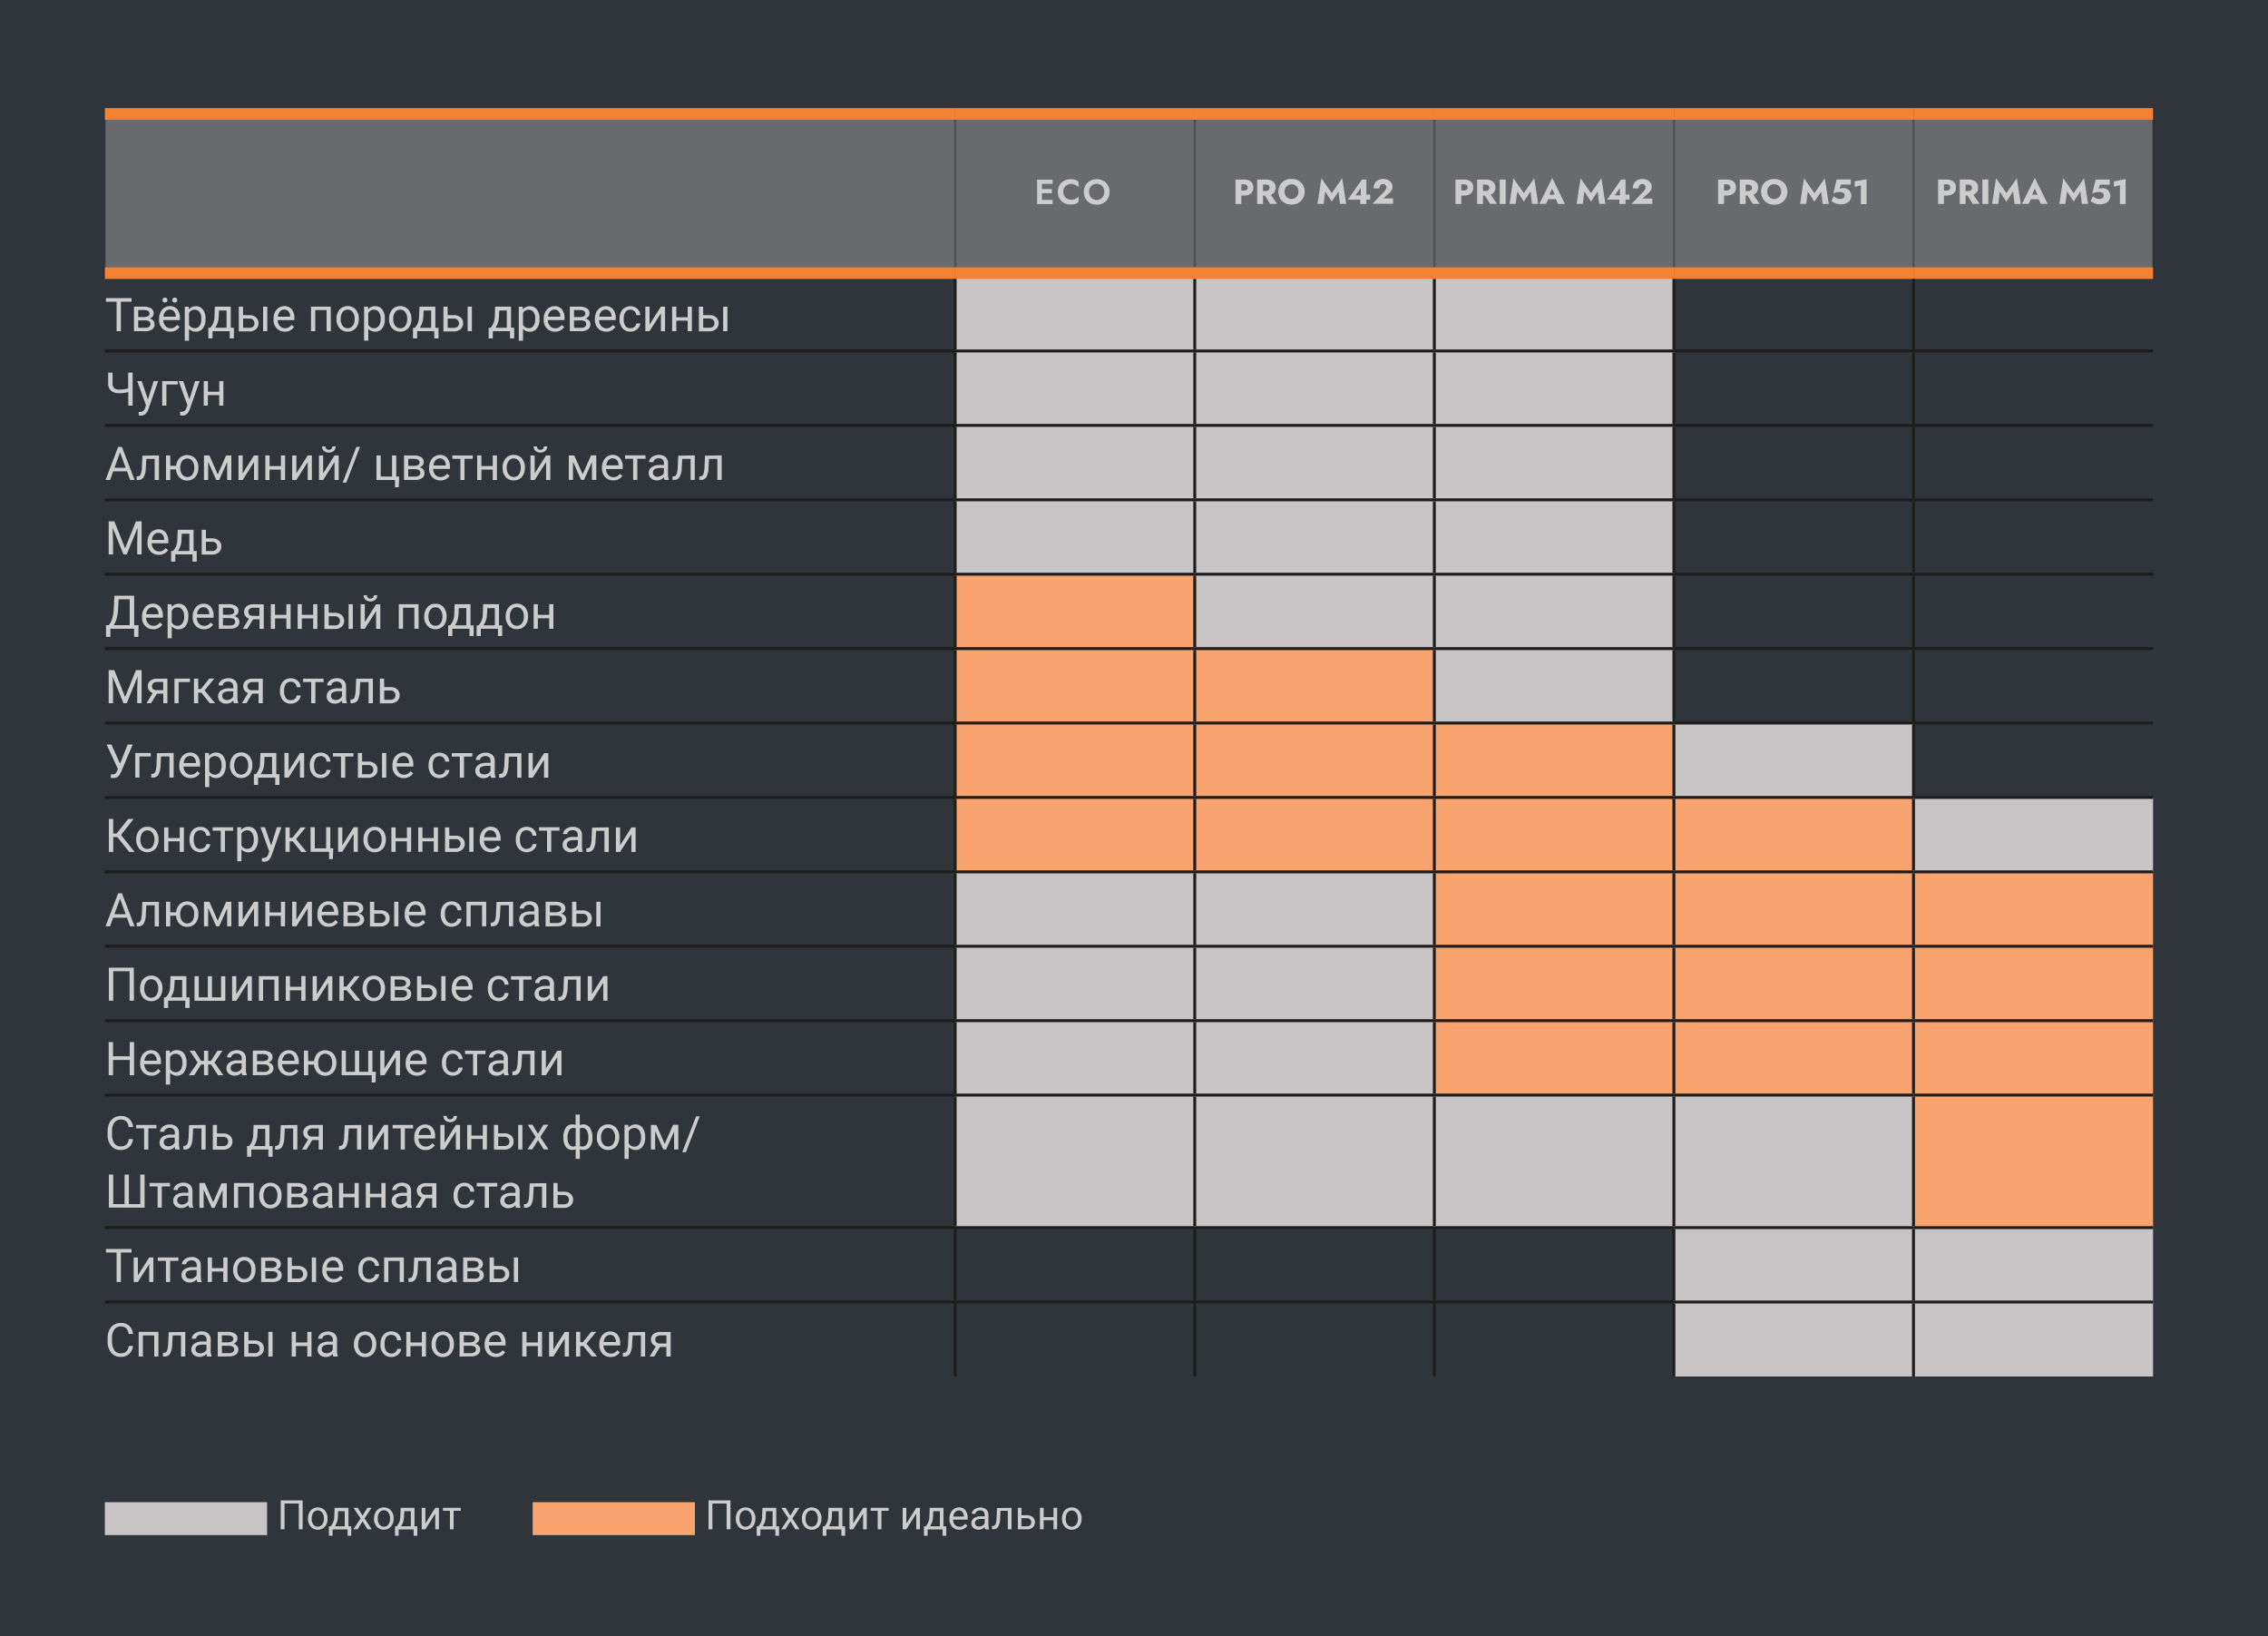 <?xml version="1.0" encoding="UTF-8"?> <svg xmlns="http://www.w3.org/2000/svg" viewBox="0 0 1000 721.33"> <defs> <style>.cls-1{fill:#30353b;}.cls-2{fill:#eae8e8;opacity:0.3;}.cls-2,.cls-6,.cls-8{stroke:#1d1d1b;}.cls-2,.cls-5,.cls-6,.cls-8{stroke-miterlimit:10;}.cls-3{fill:#c9c5c6;}.cls-4{fill:#f9a46f;}.cls-5,.cls-6,.cls-8{fill:none;}.cls-5{stroke:#f58232;stroke-width:5.12px;}.cls-6{stroke-width:1.28px;}.cls-7{fill:#ccc;}.cls-8{stroke-width:1.28px;}</style> </defs> <title>table1</title> <g id="Слой_1" data-name="Слой 1"> <rect class="cls-1" width="1000" height="774.67"></rect> </g> <g id="Слой_2" data-name="Слой 2"> <path class="cls-2" d="M843.69,50.22H949.32v70.19H843.69Zm-105.64,0H843.68v70.19H738.05Zm-105.63,0H738.05v70.19H632.42Zm-105.63,0H632.42v70.19H526.79Zm-105.63,0H526.79v70.19H421.16Zm-374.92,0H421.16v70.19H46.24Z"></path> <path class="cls-3" d="M843.69,574H949.32v32.8H843.69Zm-105.64,0H843.68v32.8H738.05Zm105.64-32.81H949.32V574H843.69Zm-105.64,0H843.68V574H738.05Zm0-58.42H843.68v58.42H738.05Zm-105.63,0H738.05v58.42H632.42Zm-105.63,0H632.42v58.42H526.79Zm-105.63,0H526.79v58.42H421.16Zm105.63-32.8H632.42v32.8H526.79Zm-105.63,0H526.79v32.8H421.16Zm105.63-32.8H632.42v32.8H526.79Zm-105.63,0H526.79v32.8H421.16Zm105.63-32.8H632.42v32.8H526.79Zm-105.63,0H526.79v32.8H421.16Zm422.53-32.8H949.32v32.8H843.69ZM738.05,318.73H843.68v32.8H738.05Zm-105.63-32.8H738.05v32.8H632.42Zm0-32.8H738.05v32.8H632.42Zm-105.63,0H632.42v32.8H526.79Zm105.63-32.8H738.05v32.8H632.42Zm-105.63,0H632.42v32.8H526.79Zm-105.63,0H526.79v32.8H421.16Zm211.26-32.81H738.05v32.81H632.42Zm-105.63,0H632.42v32.81H526.79Zm-105.63,0H526.79v32.81H421.16Zm211.26-32.8H738.05v32.8H632.42Zm-105.63,0H632.42v32.8H526.79Zm-105.63,0H526.79v32.8H421.16Zm211.26-34.31H738.05v34.31H632.42Zm-105.63,0H632.42v34.31H526.79Zm-105.63,0H526.79v34.31H421.16Z"></path> <path class="cls-4" d="M843.69,482.74H949.32v58.42H843.69Zm0-32.8H949.32v32.8H843.69Zm-105.64,0H843.68v32.8H738.05Zm-105.63,0H738.05v32.8H632.42Zm211.27-32.8H949.32v32.8H843.69Zm-105.64,0H843.68v32.8H738.05Zm-105.63,0H738.05v32.8H632.42Zm211.27-32.8H949.32v32.8H843.69Zm-105.64,0H843.68v32.8H738.05Zm-105.63,0H738.05v32.8H632.42Zm105.63-32.8H843.68v32.8H738.05Zm-105.63,0H738.05v32.8H632.42Zm-105.63,0H632.42v32.8H526.79Zm-105.63,0H526.79v32.8H421.16Zm211.26-32.81H738.05v32.8H632.42Zm-105.63,0H632.42v32.8H526.79Zm-105.63,0H526.79v32.8H421.16Zm105.63-32.8H632.42v32.8H526.79Zm-105.63,0H526.79v32.8H421.16Zm0-32.8H526.79v32.8H421.16Z"></path> <line class="cls-5" x1="46.24" y1="50.22" x2="421.16" y2="50.22"></line> <line class="cls-5" x1="421.16" y1="50.22" x2="526.79" y2="50.22"></line> <line class="cls-5" x1="526.79" y1="50.22" x2="632.42" y2="50.22"></line> <line class="cls-5" x1="632.42" y1="50.22" x2="738.05" y2="50.22"></line> <line class="cls-5" x1="738.05" y1="50.22" x2="843.68" y2="50.22"></line> <line class="cls-5" x1="843.69" y1="50.22" x2="949.32" y2="50.22"></line> <line class="cls-5" x1="46.24" y1="120.41" x2="421.16" y2="120.41"></line> <line class="cls-5" x1="421.16" y1="120.41" x2="526.79" y2="120.41"></line> <line class="cls-5" x1="526.79" y1="120.41" x2="632.42" y2="120.41"></line> <line class="cls-5" x1="632.42" y1="120.41" x2="738.05" y2="120.41"></line> <line class="cls-5" x1="738.05" y1="120.41" x2="843.68" y2="120.41"></line> <line class="cls-5" x1="843.69" y1="120.41" x2="949.32" y2="120.41"></line> <line class="cls-6" x1="843.69" y1="350.89" x2="843.69" y2="319.37"></line> <line class="cls-6" x1="526.79" y1="318.09" x2="526.79" y2="286.57"></line> <line class="cls-6" x1="526.79" y1="350.89" x2="526.79" y2="319.37"></line> <line class="cls-6" x1="526.79" y1="383.7" x2="526.79" y2="352.18"></line> <line class="cls-6" x1="632.42" y1="318.09" x2="632.42" y2="286.57"></line> <line class="cls-6" x1="632.42" y1="350.89" x2="632.42" y2="319.37"></line> <line class="cls-6" x1="632.42" y1="383.7" x2="632.42" y2="352.18"></line> <line class="cls-6" x1="632.42" y1="416.5" x2="632.42" y2="384.98"></line> <line class="cls-6" x1="632.42" y1="449.3" x2="632.42" y2="417.78"></line> <line class="cls-6" x1="632.42" y1="482.1" x2="632.42" y2="450.58"></line> <line class="cls-6" x1="738.05" y1="350.89" x2="738.05" y2="319.37"></line> <line class="cls-6" x1="738.05" y1="383.7" x2="738.05" y2="352.18"></line> <line class="cls-6" x1="738.05" y1="416.5" x2="738.05" y2="384.98"></line> <line class="cls-6" x1="738.05" y1="449.3" x2="738.05" y2="417.78"></line> <line class="cls-6" x1="738.05" y1="482.1" x2="738.05" y2="450.58"></line> <line class="cls-6" x1="843.69" y1="383.7" x2="843.69" y2="352.18"></line> <line class="cls-6" x1="843.69" y1="416.5" x2="843.69" y2="384.98"></line> <line class="cls-6" x1="843.69" y1="449.3" x2="843.69" y2="417.78"></line> <line class="cls-6" x1="843.69" y1="482.1" x2="843.69" y2="450.58"></line> <line class="cls-6" x1="843.69" y1="540.52" x2="843.69" y2="483.38"></line> <path class="cls-7" d="M547.34,79.15V89.91h-2.58V79.15Zm-1,0h2.11a5.61,5.61,0,0,1,2.31.42,3,3,0,0,1,1.4,1.21,3.68,3.68,0,0,1,.47,1.89,3.64,3.64,0,0,1-.47,1.88,3,3,0,0,1-1.4,1.22,5.44,5.44,0,0,1-2.31.43h-2.11V84h2.11a2.45,2.45,0,0,0,.9-.16,1.12,1.12,0,0,0,.58-.46,1.35,1.35,0,0,0,.19-.75,1.41,1.41,0,0,0-.19-.76,1.18,1.18,0,0,0-.58-.46,2.26,2.26,0,0,0-.9-.17h-2.11Zm10.55,0V89.91h-2.59V79.15Zm-1,0h2.29a5.44,5.44,0,0,1,2.31.44A3.24,3.24,0,0,1,562,80.83a3.48,3.48,0,0,1,.47,1.84A3.51,3.51,0,0,1,562,84.5a3.26,3.26,0,0,1-1.41,1.25,5.28,5.28,0,0,1-2.31.45H556v-2h2.1A2.31,2.31,0,0,0,559,84a1.21,1.21,0,0,0,.58-.48,1.5,1.5,0,0,0,.19-.76,1.44,1.44,0,0,0-.19-.75,1.21,1.21,0,0,0-.58-.48,2.31,2.31,0,0,0-.91-.17H556ZM559.71,85l3.37,4.87H560L557,85Zm4.38-2.79a5.36,5.36,0,0,1,1.22-1.8,5.46,5.46,0,0,1,1.84-1.15,6.44,6.44,0,0,1,2.31-.4,6.35,6.35,0,0,1,2.3.4,5.41,5.41,0,0,1,1.83,1.15,5.59,5.59,0,0,1,1.66,4.08,5.91,5.91,0,0,1-.43,2.29,5.24,5.24,0,0,1-1.21,1.81,5.56,5.56,0,0,1-1.84,1.19,6,6,0,0,1-2.31.43,6.13,6.13,0,0,1-2.34-.43,5.56,5.56,0,0,1-1.84-1.19,5.21,5.21,0,0,1-1.2-1.81,6.1,6.1,0,0,1-.42-2.29A6,6,0,0,1,564.09,82.25Zm2.53,3.57a2.9,2.9,0,0,0,.62,1,2.93,2.93,0,0,0,1,.68,3.13,3.13,0,0,0,1.25.24,3.07,3.07,0,0,0,1.23-.24,2.85,2.85,0,0,0,.95-.68,3.1,3.1,0,0,0,.62-1,3.9,3.9,0,0,0,.21-1.3,3.85,3.85,0,0,0-.2-1.3,2.6,2.6,0,0,0-.6-1,2.66,2.66,0,0,0-1-.68,3.25,3.25,0,0,0-2.5,0,2.92,2.92,0,0,0-1.59,1.69,4,4,0,0,0,0,2.6Zm17,4.09H580.9l1.72-11.3,4.59,6.55,4.59-6.55,1.76,11.3h-2.75l-.66-5.47-2.94,4.47-2.93-4.47Zm16.89-10.76h1.94V89.91h-2.71V87.2L600,87V82.91l-2.32,3.22h4l.26-.34h2.2V88h-9.85Zm9.39,5.79a9.89,9.89,0,0,0,.73-.85,4.39,4.39,0,0,0,.48-.77,1.79,1.79,0,0,0,.18-.79,1.43,1.43,0,0,0-.09-.5,1.07,1.07,0,0,0-.28-.43,1.54,1.54,0,0,0-.47-.31,1.71,1.71,0,0,0-.62-.11,1.46,1.46,0,0,0-.87.25,1.7,1.7,0,0,0-.56.68,2.32,2.32,0,0,0-.2,1h-2.55a4.64,4.64,0,0,1,.47-2.11,3.73,3.73,0,0,1,1.43-1.52,4.52,4.52,0,0,1,2.35-.57,4.73,4.73,0,0,1,1.76.3,3.82,3.82,0,0,1,1.28.8,3.58,3.58,0,0,1,.78,1.1,3.1,3.1,0,0,1,.26,1.21,3.16,3.16,0,0,1-.42,1.6,4.33,4.33,0,0,1-1.14,1.33l-2.49,2.26h4.31v2.38h-9.13Z"></path> <path class="cls-7" d="M644.32,79.15V89.91h-2.58V79.15Zm-1,0h2.11a5.61,5.61,0,0,1,2.31.42,3,3,0,0,1,1.4,1.21,3.68,3.68,0,0,1,.47,1.89,3.64,3.64,0,0,1-.47,1.88,3,3,0,0,1-1.4,1.22,5.44,5.44,0,0,1-2.31.43h-2.11V84h2.11a2.51,2.51,0,0,0,.91-.16,1.14,1.14,0,0,0,.57-.46,1.35,1.35,0,0,0,.2-.75,1.41,1.41,0,0,0-.2-.76,1.2,1.2,0,0,0-.57-.46,2.31,2.31,0,0,0-.91-.17h-2.11Zm10.55,0V89.91h-2.58V79.15Zm-1,0h2.29a5.44,5.44,0,0,1,2.31.44,3.24,3.24,0,0,1,1.41,1.24,3.48,3.48,0,0,1,.48,1.84,3.52,3.52,0,0,1-.48,1.83,3.26,3.26,0,0,1-1.41,1.25,5.28,5.28,0,0,1-2.31.45h-2.29v-2H655a2.26,2.26,0,0,0,.9-.16,1.21,1.21,0,0,0,.58-.48,1.41,1.41,0,0,0,.19-.76,1.35,1.35,0,0,0-.19-.75,1.21,1.21,0,0,0-.58-.48,2.26,2.26,0,0,0-.9-.17h-2.11ZM656.7,85l3.36,4.87H657L654,85Zm7.19-5.89V89.91h-2.63V79.15Zm4.4,10.76h-2.72l1.72-11.3,4.59,6.55,4.59-6.55,1.76,11.3h-2.75l-.66-5.47-2.94,4.47L669,84.44Zm14.59-3.34.1.6-1.32,2.74h-2.93l5.67-11.44L690,89.91h-3l-1.27-2.65.1-.69-1.5-3.46Zm-1.14-.72h5.33l.19,2h-5.69Zm16.15,4.06h-2.72l1.73-11.3,4.59,6.55,4.58-6.55,1.77,11.3h-2.75l-.66-5.47-2.94,4.47-2.93-4.47Zm16.9-10.76h1.94V89.91H714V87.2l.29-.17V82.91L712,86.13h4l.26-.34h2.2V88h-9.86Zm9.39,5.79a9.89,9.89,0,0,0,.73-.85,4.39,4.39,0,0,0,.48-.77,1.78,1.78,0,0,0,.17-.79,1.42,1.42,0,0,0-.08-.5,1.18,1.18,0,0,0-.28-.43,1.67,1.67,0,0,0-.47-.31,1.73,1.73,0,0,0-.63-.11,1.45,1.45,0,0,0-.86.25,1.72,1.72,0,0,0-.57.68,2.47,2.47,0,0,0-.2,1h-2.55A4.64,4.64,0,0,1,720.4,81a3.67,3.67,0,0,1,1.43-1.52,4.5,4.5,0,0,1,2.35-.57,4.77,4.77,0,0,1,1.76.3,3.93,3.93,0,0,1,1.28.8,3.38,3.38,0,0,1,.77,1.1,2.93,2.93,0,0,1,.26,1.21,3.15,3.15,0,0,1-.41,1.6,4.62,4.62,0,0,1-1.14,1.33l-2.49,2.26h4.31v2.38h-9.13Z"></path> <path class="cls-7" d="M760.14,79.15V89.91h-2.59V79.15Zm-1,0h2.1a5.63,5.63,0,0,1,2.32.42,3.09,3.09,0,0,1,1.4,1.21,3.68,3.68,0,0,1,.47,1.89,3.64,3.64,0,0,1-.47,1.88,3.05,3.05,0,0,1-1.4,1.22,5.46,5.46,0,0,1-2.32.43h-2.1V84h2.1a2.51,2.51,0,0,0,.91-.16,1.12,1.12,0,0,0,.58-.46,1.35,1.35,0,0,0,.19-.75,1.41,1.41,0,0,0-.19-.76,1.18,1.18,0,0,0-.58-.46,2.31,2.31,0,0,0-.91-.17h-2.1Zm10.54,0V89.91h-2.58V79.15Zm-1,0H771a5.44,5.44,0,0,1,2.31.44,3.24,3.24,0,0,1,1.41,1.24,3.57,3.57,0,0,1,.47,1.84,3.61,3.61,0,0,1-.47,1.83,3.26,3.26,0,0,1-1.41,1.25,5.28,5.28,0,0,1-2.31.45h-2.3v-2h2.11a2.31,2.31,0,0,0,.91-.16,1.18,1.18,0,0,0,.57-.48,1.41,1.41,0,0,0,.2-.76,1.35,1.35,0,0,0-.2-.75,1.18,1.18,0,0,0-.57-.48,2.31,2.31,0,0,0-.91-.17h-2.11ZM772.51,85l3.37,4.87h-3.06l-3-4.87Zm4.38-2.79a5.22,5.22,0,0,1,1.22-1.8A5.36,5.36,0,0,1,780,79.3a6.84,6.84,0,0,1,4.61,0,5.28,5.28,0,0,1,1.82,1.15,5.54,5.54,0,0,1,1.23,1.8,5.83,5.83,0,0,1,.44,2.28,5.91,5.91,0,0,1-.43,2.29,5.38,5.38,0,0,1-1.21,1.81,5.66,5.66,0,0,1-1.84,1.19,6,6,0,0,1-2.31.43,6.13,6.13,0,0,1-2.34-.43,5.46,5.46,0,0,1-1.84-1.19,5,5,0,0,1-1.2-1.81,6.1,6.1,0,0,1-.42-2.29A6,6,0,0,1,776.89,82.25Zm2.52,3.57a2.92,2.92,0,0,0,.63,1,3,3,0,0,0,1,.68,3.22,3.22,0,0,0,1.26.24,3.07,3.07,0,0,0,1.23-.24,2.89,2.89,0,0,0,1.56-1.7,3.66,3.66,0,0,0,.22-1.3,4.12,4.12,0,0,0-.2-1.3,2.6,2.6,0,0,0-.6-1,2.85,2.85,0,0,0-1-.68,3.13,3.13,0,0,0-1.25-.25,3.22,3.22,0,0,0-1.26.25,3,3,0,0,0-1.59,1.69,4.13,4.13,0,0,0,0,2.6Zm17,4.09h-2.72l1.73-11.3L800,85.16l4.58-6.55,1.77,11.3h-2.75L803,84.44,800,88.91l-2.93-4.47Zm19.37-1.8a3.23,3.23,0,0,1-1,1.13,4.6,4.6,0,0,1-1.4.65,5.48,5.48,0,0,1-1.55.22,8,8,0,0,1-1.78-.19,6,6,0,0,1-1.41-.52,7.71,7.71,0,0,1-1.13-.69l1-2.14a6.09,6.09,0,0,0,.91.62,5.5,5.5,0,0,0,1,.4,3.14,3.14,0,0,0,.86.14,3.38,3.38,0,0,0,1.12-.17,1.31,1.31,0,0,0,.94-1.37,1.25,1.25,0,0,0-.29-.86,1.76,1.76,0,0,0-.76-.49,3.29,3.29,0,0,0-1-.16,7.41,7.41,0,0,0-.9.06,5.83,5.83,0,0,0-1,.2,7,7,0,0,0-1.09.42l1.52-6.21h6.21v2.26h-4.32l-.62,1.9a3.26,3.26,0,0,1,.9-.29,6.17,6.17,0,0,1,1-.08,3.2,3.2,0,0,1,1.6.43,3.24,3.24,0,0,1,1.21,1.2,3.56,3.56,0,0,1,.46,1.88A3.42,3.42,0,0,1,815.78,88.11Zm2-8.13L823,79v11h-2.52v-8.3l-2.66.64Z"></path> <path class="cls-7" d="M857.12,79.15V89.91h-2.58V79.15Zm-1,0h2.11a5.61,5.61,0,0,1,2.31.42,3,3,0,0,1,1.4,1.21,3.68,3.68,0,0,1,.47,1.89,3.64,3.64,0,0,1-.47,1.88,3,3,0,0,1-1.4,1.22,5.44,5.44,0,0,1-2.31.43h-2.11V84h2.11a2.41,2.41,0,0,0,.9-.16,1.12,1.12,0,0,0,.58-.46,1.35,1.35,0,0,0,.19-.75,1.41,1.41,0,0,0-.19-.76,1.18,1.18,0,0,0-.58-.46,2.22,2.22,0,0,0-.9-.17h-2.11Zm10.55,0V89.91h-2.59V79.15Zm-1,0H868a5.44,5.44,0,0,1,2.31.44,3.24,3.24,0,0,1,1.41,1.24,3.48,3.48,0,0,1,.48,1.84,3.52,3.52,0,0,1-.48,1.83,3.26,3.26,0,0,1-1.41,1.25,5.28,5.28,0,0,1-2.31.45h-2.29v-2h2.1a2.31,2.31,0,0,0,.91-.16,1.21,1.21,0,0,0,.58-.48,1.41,1.41,0,0,0,.19-.76,1.35,1.35,0,0,0-.19-.75,1.21,1.21,0,0,0-.58-.48,2.31,2.31,0,0,0-.91-.17h-2.1ZM869.49,85l3.37,4.87H869.8l-3-4.87Zm7.2-5.89V89.91h-2.63V79.15Zm4.4,10.76h-2.73l1.73-11.3,4.59,6.55,4.58-6.55L891,89.91h-2.75l-.66-5.47-2.94,4.47-2.93-4.47Zm14.58-3.34.11.6-1.32,2.74h-2.94l5.68-11.44,5.64,11.44h-3l-1.28-2.65.11-.69-1.5-3.46Zm-1.13-.72h5.33l.18,2h-5.68Zm16.15,4.06H908l1.72-11.3,4.6,6.55,4.58-6.55,1.77,11.3h-2.75l-.66-5.47-2.94,4.47-2.94-4.47Zm19.36-1.8a3.21,3.21,0,0,1-1,1.13,4.6,4.6,0,0,1-1.4.65,5.48,5.48,0,0,1-1.55.22,8,8,0,0,1-1.78-.19,6,6,0,0,1-1.41-.52,7.22,7.22,0,0,1-1.13-.69l1-2.14a6.09,6.09,0,0,0,.91.62,5.41,5.41,0,0,0,.94.4,3.2,3.2,0,0,0,.87.14,3.43,3.43,0,0,0,1.12-.17,1.51,1.51,0,0,0,.7-.51,1.46,1.46,0,0,0,.24-.86,1.3,1.3,0,0,0-.29-.86,1.82,1.82,0,0,0-.76-.49,3.29,3.29,0,0,0-1-.16,7.56,7.56,0,0,0-.91.06,6,6,0,0,0-1,.2,7.83,7.83,0,0,0-1.09.42L924,79.15h6.21v2.26H925.9l-.62,1.9a3.26,3.26,0,0,1,.9-.29,6.17,6.17,0,0,1,1-.08,3.2,3.2,0,0,1,1.6.43,3.24,3.24,0,0,1,1.21,1.2,3.56,3.56,0,0,1,.46,1.88A3.42,3.42,0,0,1,930.05,88.11Zm2-8.13,5.18-1v11h-2.52v-8.3l-2.66.64Z"></path> <path class="cls-7" d="M58,133H53.31v13H51.4V133H46.73v-1.58H58Zm1.08,13V135.18H63.3a6.11,6.11,0,0,1,3.32.75,2.49,2.49,0,0,1,1.15,2.22,2.24,2.24,0,0,1-.45,1.36,2.76,2.76,0,0,1-1.33.92,3,3,0,0,1,1.58.9,2.31,2.31,0,0,1,.59,1.6,2.65,2.65,0,0,1-1.09,2.29A5.3,5.3,0,0,1,64,146Zm1.85-6.24h2.39c1.73,0,2.6-.51,2.6-1.52s-.82-1.54-2.46-1.57H60.93Zm0,1.48v3.27H64a2.9,2.9,0,0,0,1.74-.44,1.42,1.42,0,0,0,.57-1.21c0-1.08-.79-1.62-2.38-1.62Zm18.26,2.86a4.55,4.55,0,0,1-4.09,2.1,4.75,4.75,0,0,1-3.58-1.45,5.36,5.36,0,0,1-1.38-3.87v-.34a6.41,6.41,0,0,1,.62-2.88,4.82,4.82,0,0,1,1.72-2,4.34,4.34,0,0,1,2.39-.71,4.06,4.06,0,0,1,3.29,1.39,6,6,0,0,1,1.17,4v.77H72a3.86,3.86,0,0,0,.94,2.59,2.91,2.91,0,0,0,2.27,1,3.26,3.26,0,0,0,1.66-.4,4.21,4.21,0,0,0,1.2-1.07l1.13.88Zm-7.55-11.83a1.08,1.08,0,0,1,.28-.76,1,1,0,0,1,.81-.31,1.06,1.06,0,0,1,.82.31,1.08,1.08,0,0,1,.28.76,1,1,0,0,1-.28.75,1,1,0,0,1-.82.31,1,1,0,0,1-.81-.31A1,1,0,0,1,71.64,132.28Zm3.23,4.22a2.49,2.49,0,0,0-1.88.81,4,4,0,0,0-.94,2.29h5.43v-.14a3.55,3.55,0,0,0-.77-2.19A2.33,2.33,0,0,0,74.87,136.5Zm1.07-4.2a1.11,1.11,0,0,1,.28-.76,1,1,0,0,1,.82-.32,1,1,0,0,1,.82.32,1.11,1.11,0,0,1,.28.76,1.09,1.09,0,0,1-.28.75,1,1,0,0,1-.82.31,1,1,0,0,1-.82-.31A1.09,1.09,0,0,1,75.94,132.3Zm14.68,8.41a6.53,6.53,0,0,1-1.13,4,3.64,3.64,0,0,1-3.06,1.51A4,4,0,0,1,83.32,145v5.21H81.47v-15h1.69l.09,1.2A3.82,3.82,0,0,1,86.4,135a3.67,3.67,0,0,1,3.08,1.47,6.52,6.52,0,0,1,1.14,4.09Zm-1.85-.21a4.79,4.79,0,0,0-.78-2.89,2.51,2.51,0,0,0-2.14-1.06A2.74,2.74,0,0,0,83.32,138v5.17a2.75,2.75,0,0,0,2.55,1.49A2.51,2.51,0,0,0,88,143.64,5.17,5.17,0,0,0,88.77,140.5Zm3.93,4,.64-.8a7.48,7.48,0,0,0,1.23-4.2l.17-4.32h7v9.32h1.39v4.69h-1.85V146H93.7v3.18H91.85V144.5Zm3.73-5a9,9,0,0,1-1.54,5h5v-7.61H96.54l-.11,2.58Zm10.76-.56H110a4.3,4.3,0,0,1,2.91,1,3.24,3.24,0,0,1,1.07,2.55,3.35,3.35,0,0,1-1.1,2.61,4.3,4.3,0,0,1-3,1h-4.59V135.18h1.85Zm0,1.51v4.08H110a2.25,2.25,0,0,0,1.61-.54,1.93,1.93,0,0,0,.57-1.47,2,2,0,0,0-.56-1.47,2.12,2.12,0,0,0-1.55-.6ZM117.85,146H116V135.18h1.86Zm11.8-1.9a4.52,4.52,0,0,1-4.08,2.1,4.74,4.74,0,0,1-3.58-1.45,5.36,5.36,0,0,1-1.38-3.87v-.34a6.54,6.54,0,0,1,.61-2.88,4.89,4.89,0,0,1,1.72-2,4.4,4.4,0,0,1,2.4-.71,4,4,0,0,1,3.28,1.39,6,6,0,0,1,1.18,4v.77h-7.34a3.91,3.91,0,0,0,.93,2.59,3,3,0,0,0,2.28,1,3.26,3.26,0,0,0,1.66-.4,4.17,4.17,0,0,0,1.19-1.07l1.13.88Zm-4.31-7.61a2.47,2.47,0,0,0-1.88.81,4,4,0,0,0-.94,2.29h5.42v-.14a3.49,3.49,0,0,0-.76-2.19A2.33,2.33,0,0,0,125.34,136.5ZM145.88,146H144v-9.3h-5V146h-1.87V135.18h8.7Zm2.48-5.52a6.36,6.36,0,0,1,.63-2.86,4.56,4.56,0,0,1,1.74-2,4.72,4.72,0,0,1,2.54-.69,4.56,4.56,0,0,1,3.58,1.53,5.89,5.89,0,0,1,1.37,4.07v.13a6.37,6.37,0,0,1-.61,2.84,4.59,4.59,0,0,1-1.73,2,4.85,4.85,0,0,1-2.59.7,4.55,4.55,0,0,1-3.56-1.53,5.9,5.9,0,0,1-1.37-4.06Zm1.86.22a4.6,4.6,0,0,0,.84,2.89,2.82,2.82,0,0,0,4.48,0,5.1,5.1,0,0,0,.83-3.1,4.66,4.66,0,0,0-.85-2.89,2.7,2.7,0,0,0-2.25-1.1,2.65,2.65,0,0,0-2.21,1.09A5,5,0,0,0,150.22,140.71Zm19.46,0a6.53,6.53,0,0,1-1.13,4,3.63,3.63,0,0,1-3.06,1.51,4,4,0,0,1-3.1-1.25v5.21h-1.86v-15h1.69l.09,1.2a3.82,3.82,0,0,1,3.15-1.4,3.67,3.67,0,0,1,3.08,1.47,6.52,6.52,0,0,1,1.14,4.09Zm-1.85-.21a4.79,4.79,0,0,0-.78-2.89,2.51,2.51,0,0,0-2.14-1.06,2.73,2.73,0,0,0-2.52,1.49v5.17a2.72,2.72,0,0,0,2.54,1.49,2.51,2.51,0,0,0,2.11-1.06A5.17,5.17,0,0,0,167.83,140.5Zm3.71,0a6.36,6.36,0,0,1,.63-2.86,4.56,4.56,0,0,1,1.74-2,4.73,4.73,0,0,1,2.55-.69,4.56,4.56,0,0,1,3.57,1.53,5.89,5.89,0,0,1,1.37,4.07v.13a6.37,6.37,0,0,1-.61,2.84,4.59,4.59,0,0,1-1.73,2,4.84,4.84,0,0,1-2.58.7,4.56,4.56,0,0,1-3.57-1.53,5.9,5.9,0,0,1-1.37-4.06Zm1.86.22a4.6,4.6,0,0,0,.84,2.89,2.82,2.82,0,0,0,4.48,0,5.1,5.1,0,0,0,.83-3.1,4.6,4.6,0,0,0-.85-2.89,2.69,2.69,0,0,0-2.24-1.1,2.66,2.66,0,0,0-2.22,1.09A5,5,0,0,0,173.4,140.71Zm9.51,3.79.64-.8a7.48,7.48,0,0,0,1.23-4.2l.17-4.32h7v9.32h1.39v4.69h-1.85V146h-7.55v3.18h-1.85V144.5Zm3.72-5a9,9,0,0,1-1.53,5h5v-7.61h-3.33l-.11,2.58Zm10.77-.56h2.81a4.28,4.28,0,0,1,2.91,1,3.21,3.21,0,0,1,1.07,2.55,3.32,3.32,0,0,1-1.1,2.61,4.3,4.3,0,0,1-3,1h-4.58V135.18h1.85Zm0,1.51v4.08h2.75a2.25,2.25,0,0,0,1.61-.54,1.93,1.93,0,0,0,.57-1.47,2,2,0,0,0-.55-1.47,2.13,2.13,0,0,0-1.56-.6ZM208.06,146h-1.87V135.18h1.87Zm8.21-1.51.64-.8a7.48,7.48,0,0,0,1.24-4.2l.17-4.32h7v9.32h1.39v4.69h-1.85V146h-7.56v3.18h-1.85V144.5Zm3.73-5a9.09,9.09,0,0,1-1.53,5h5v-7.61h-3.33l-.11,2.58Zm17.89,1.24a6.53,6.53,0,0,1-1.13,4,3.63,3.63,0,0,1-3.06,1.51,4,4,0,0,1-3.1-1.25v5.21h-1.86v-15h1.7l.09,1.2a3.79,3.79,0,0,1,3.14-1.4,3.7,3.7,0,0,1,3.09,1.47,6.59,6.59,0,0,1,1.13,4.09ZM236,140.5a4.79,4.79,0,0,0-.78-2.89,2.51,2.51,0,0,0-2.14-1.06A2.73,2.73,0,0,0,230.6,138v5.17a2.72,2.72,0,0,0,2.54,1.49,2.51,2.51,0,0,0,2.11-1.06A5.17,5.17,0,0,0,236,140.5Zm12.78,3.61a4.54,4.54,0,0,1-4.08,2.1,4.76,4.76,0,0,1-3.59-1.45,5.36,5.36,0,0,1-1.38-3.87v-.34a6.55,6.55,0,0,1,.62-2.88,4.82,4.82,0,0,1,1.72-2,4.37,4.37,0,0,1,2.4-.71,4.05,4.05,0,0,1,3.28,1.39,6,6,0,0,1,1.17,4v.77h-7.34a3.86,3.86,0,0,0,.94,2.59,3,3,0,0,0,2.28,1,3.32,3.32,0,0,0,1.66-.4,4.31,4.31,0,0,0,1.19-1.07l1.13.88Zm-4.31-7.61a2.5,2.5,0,0,0-1.89.81,4,4,0,0,0-.94,2.29h5.43v-.14a3.61,3.61,0,0,0-.76-2.19A2.36,2.36,0,0,0,244.51,136.5Zm6.77,9.51V135.18h4.22a6.11,6.11,0,0,1,3.32.75,2.49,2.49,0,0,1,1.15,2.22,2.24,2.24,0,0,1-.45,1.36,2.76,2.76,0,0,1-1.33.92,3.07,3.07,0,0,1,1.58.9,2.36,2.36,0,0,1,.59,1.6,2.65,2.65,0,0,1-1.09,2.29,5.3,5.3,0,0,1-3.1.79Zm1.85-6.24h2.39c1.73,0,2.6-.51,2.6-1.52s-.82-1.54-2.46-1.57h-2.53Zm0,1.48v3.27h3.06a2.9,2.9,0,0,0,1.74-.44,1.42,1.42,0,0,0,.57-1.21c0-1.08-.79-1.62-2.38-1.62Zm18.26,2.86a4.55,4.55,0,0,1-4.09,2.1,4.74,4.74,0,0,1-3.58-1.45,5.36,5.36,0,0,1-1.38-3.87v-.34a6.54,6.54,0,0,1,.61-2.88,4.84,4.84,0,0,1,1.73-2,4.34,4.34,0,0,1,2.39-.71,4,4,0,0,1,3.28,1.39,6,6,0,0,1,1.18,4v.77h-7.34a3.86,3.86,0,0,0,.94,2.59,2.91,2.91,0,0,0,2.27,1,3.26,3.26,0,0,0,1.66-.4,4.17,4.17,0,0,0,1.19-1.07l1.14.88Zm-4.32-7.61a2.47,2.47,0,0,0-1.88.81,4,4,0,0,0-.94,2.29h5.42v-.14a3.49,3.49,0,0,0-.76-2.19A2.33,2.33,0,0,0,267.07,136.5ZM278,144.7a2.63,2.63,0,0,0,1.73-.61,2.15,2.15,0,0,0,.82-1.5h1.75a3.42,3.42,0,0,1-.64,1.78,4.32,4.32,0,0,1-1.58,1.34,4.59,4.59,0,0,1-2.08.5,4.47,4.47,0,0,1-3.52-1.48,5.88,5.88,0,0,1-1.31-4v-.31a6.48,6.48,0,0,1,.58-2.81,4.39,4.39,0,0,1,1.67-1.91A4.67,4.67,0,0,1,278,135a4.31,4.31,0,0,1,3,1.09,3.91,3.91,0,0,1,1.29,2.83h-1.75a2.58,2.58,0,0,0-.8-1.73,2.46,2.46,0,0,0-1.76-.67,2.6,2.6,0,0,0-2.19,1,4.77,4.77,0,0,0-.78,2.94v.35a4.68,4.68,0,0,0,.77,2.88A2.61,2.61,0,0,0,278,144.7Zm13.38-9.52h1.85V146H291.4v-7.9l-5,7.9h-1.85V135.18h1.85v7.9ZM305.06,146h-1.85v-4.63h-5V146h-1.86V135.18h1.86v4.69h5v-4.69h1.85Zm5-7.1h2.81a4.3,4.3,0,0,1,2.91,1,3.24,3.24,0,0,1,1.07,2.55,3.35,3.35,0,0,1-1.1,2.61,4.3,4.3,0,0,1-3,1h-4.59V135.18h1.86Zm0,1.51v4.08h2.75a2.25,2.25,0,0,0,1.61-.54,1.93,1.93,0,0,0,.57-1.47,2,2,0,0,0-.56-1.47,2.12,2.12,0,0,0-1.55-.6ZM320.72,146h-1.86V135.18h1.86Z"></path> <path class="cls-7" d="M58.49,164.23V178.8H56.55v-6a13.78,13.78,0,0,1-1.91.41,14.2,14.2,0,0,1-2,.12,5.43,5.43,0,0,1-3.7-1.08,4.29,4.29,0,0,1-1.24-3.31v-4.67h1.93v4.62a3,3,0,0,0,.69,2.19,3.25,3.25,0,0,0,2.32.67,14.56,14.56,0,0,0,3.87-.54v-6.94Zm6.73,11.86L67.74,168h2l-4.35,12.5q-1,2.7-3.21,2.7l-.35,0-.69-.13v-1.5l.5,0a2.41,2.41,0,0,0,1.46-.38,2.73,2.73,0,0,0,.87-1.39l.41-1.1L60.5,168h2Zm13.15-6.59h-5v9.3H71.51V168h6.86Zm5.13,6.59L86,168h2l-4.36,12.5q-1,2.7-3.21,2.7l-.35,0L79.4,183v-1.5l.5,0a2.42,2.42,0,0,0,1.47-.38,2.66,2.66,0,0,0,.86-1.39l.41-1.1L78.78,168h2Zm15,2.71H96.65v-4.62h-5v4.62H89.82V168h1.86v4.7h5V168H98.5Z"></path> <path class="cls-7" d="M56,207.78h-6.1l-1.37,3.81h-2L52.08,197h1.68l5.58,14.57h-2Zm-5.52-1.57H55.4l-2.48-6.82Zm19.61-5.44v10.82H68.2V202.3H64.52l-.22,4a8.85,8.85,0,0,1-.94,4A2.71,2.71,0,0,1,61,211.59h-.74V210l.53,0a1.51,1.51,0,0,0,1.29-1,11.59,11.59,0,0,0,.5-3.48l.2-4.63Zm5,4.59h2.6a5.5,5.5,0,0,1,1.53-3.48A4.93,4.93,0,0,1,86,202a5.59,5.59,0,0,1,1.47,3.72v.58a6.45,6.45,0,0,1-.62,2.85,4.64,4.64,0,0,1-1.75,2,4.76,4.76,0,0,1-2.56.68,4.57,4.57,0,0,1-3.42-1.36,5.42,5.42,0,0,1-1.49-3.55H75.06v4.71H73.2V200.77h1.86Zm4.42.94a4.6,4.6,0,0,0,.84,2.89,2.83,2.83,0,0,0,4.48,0,5.09,5.09,0,0,0,.82-3.09,4.64,4.64,0,0,0-.84-2.88,2.81,2.81,0,0,0-4.46,0A5,5,0,0,0,79.48,206.3ZM96,209.14l3.69-8.37H102v10.82h-1.85v-7.87l-3.51,7.87H95.35l-3.57-8v8H89.93V200.77h2.4Zm16-8.37h1.85v10.82H112V203.7l-5,7.89h-1.85V200.77H107v7.9Zm13.67,10.82h-1.85V207h-5v4.62H117V200.77h1.87v4.69h5v-4.69h1.85Zm10-10.82h1.85v10.82h-1.85V203.7l-5,7.89h-1.85V200.77h1.85v7.9Zm11.82,0h1.85v10.82h-1.85V203.7l-5,7.89h-1.85V200.77h1.85v7.9Zm.5-4a2.52,2.52,0,0,1-.82,2,3.15,3.15,0,0,1-2.17.73,3.11,3.11,0,0,1-2.17-.74,2.46,2.46,0,0,1-.83-1.95h1.51a1.53,1.53,0,0,0,.38,1.1,1.47,1.47,0,0,0,1.11.39,1.51,1.51,0,0,0,1.1-.39,1.48,1.48,0,0,0,.39-1.1Zm4.69,16h-1.59L157.14,197h1.58ZM166,200.77h1.86v9.31h5v-9.31h1.85v9.31H176l-.18,4.73h-1.66v-3.22H166Zm12.14,10.82V200.77h4.23a6.14,6.14,0,0,1,3.32.75,2.48,2.48,0,0,1,1.15,2.22,2.19,2.19,0,0,1-.45,1.35A2.71,2.71,0,0,1,185,206a2.94,2.94,0,0,1,1.58.9,2.36,2.36,0,0,1,.59,1.6,2.62,2.62,0,0,1-1.09,2.28,5.25,5.25,0,0,1-3.1.79Zm1.86-6.23h2.39c1.73,0,2.6-.51,2.6-1.52s-.82-1.54-2.46-1.57H180Zm0,1.48v3.26H183a2.85,2.85,0,0,0,1.73-.43,1.4,1.4,0,0,0,.58-1.21c0-1.08-.79-1.62-2.38-1.62Zm18.25,2.86a4.52,4.52,0,0,1-4.08,2.09,4.73,4.73,0,0,1-3.58-1.44,5.38,5.38,0,0,1-1.38-3.87v-.34a6.54,6.54,0,0,1,.61-2.88,4.89,4.89,0,0,1,1.72-2,4.32,4.32,0,0,1,2.4-.71,4,4,0,0,1,3.28,1.39,6,6,0,0,1,1.17,4v.77H191a3.91,3.91,0,0,0,.93,2.59,3,3,0,0,0,2.28,1,3.19,3.19,0,0,0,1.66-.4,4,4,0,0,0,1.19-1.06l1.13.88Zm-4.31-7.61a2.47,2.47,0,0,0-1.88.81,4,4,0,0,0-.94,2.29h5.42v-.14a3.49,3.49,0,0,0-.76-2.19A2.34,2.34,0,0,0,193.9,202.09Zm14.53.18H204.8v9.32H203v-9.32h-3.56v-1.5h9Zm10.64,9.32h-1.85V207h-5v4.62h-1.86V200.77h1.86v4.69h5v-4.69h1.85Zm2.49-5.51a6.36,6.36,0,0,1,.63-2.86,4.56,4.56,0,0,1,1.74-2,4.73,4.73,0,0,1,2.55-.69,4.56,4.56,0,0,1,3.57,1.53,5.89,5.89,0,0,1,1.37,4.07v.13a6.4,6.4,0,0,1-.61,2.84,4.56,4.56,0,0,1-1.73,2,4.75,4.75,0,0,1-2.58.7,4.56,4.56,0,0,1-3.57-1.53,5.86,5.86,0,0,1-1.37-4Zm1.86.22a4.6,4.6,0,0,0,.84,2.89,2.84,2.84,0,0,0,4.48,0,5.1,5.1,0,0,0,.83-3.1,4.6,4.6,0,0,0-.85-2.89,2.69,2.69,0,0,0-2.24-1.1,2.66,2.66,0,0,0-2.22,1.09A5,5,0,0,0,223.42,206.3Zm17.32-5.53h1.85v10.82h-1.85V203.7l-5,7.89H233.9V200.77h1.85v7.9Zm.5-4a2.52,2.52,0,0,1-.82,2,3.15,3.15,0,0,1-2.17.73,3.09,3.09,0,0,1-2.17-.74,2.46,2.46,0,0,1-.83-1.95h1.51a1.49,1.49,0,0,0,.38,1.1,1.75,1.75,0,0,0,2.2,0,1.44,1.44,0,0,0,.4-1.1Zm15.64,12.33,3.68-8.37h2.31v10.82H261v-7.87l-3.5,7.87h-1.28l-3.57-8v8h-1.86V200.77h2.41Zm17.55.56a4.54,4.54,0,0,1-4.08,2.09,4.75,4.75,0,0,1-3.59-1.44,5.38,5.38,0,0,1-1.38-3.87v-.34a6.55,6.55,0,0,1,.62-2.88,4.82,4.82,0,0,1,1.72-2,4.32,4.32,0,0,1,2.4-.71A4.05,4.05,0,0,1,273.4,202a6,6,0,0,1,1.17,4v.77h-7.34a3.86,3.86,0,0,0,.94,2.59,3,3,0,0,0,2.28,1,3.21,3.21,0,0,0,1.66-.4,4.12,4.12,0,0,0,1.19-1.06l1.13.88Zm-4.31-7.61a2.5,2.5,0,0,0-1.89.81,4,4,0,0,0-.94,2.29h5.43v-.14a3.61,3.61,0,0,0-.76-2.19A2.36,2.36,0,0,0,270.12,202.09Zm14.53.18H281v9.32h-1.85v-9.32H275.6v-1.5h9Zm8.32,9.32a4.18,4.18,0,0,1-.26-1.14,4.11,4.11,0,0,1-3.08,1.34,3.85,3.85,0,0,1-2.63-.9,2.93,2.93,0,0,1-1-2.3,3.05,3.05,0,0,1,1.28-2.62,6,6,0,0,1,3.62-.94h1.8v-.85a2.08,2.08,0,0,0-.58-1.55,2.34,2.34,0,0,0-1.71-.57,2.66,2.66,0,0,0-1.66.5,1.45,1.45,0,0,0-.67,1.21H286.2a2.59,2.59,0,0,1,.57-1.57,4,4,0,0,1,1.56-1.19,5.17,5.17,0,0,1,2.17-.44,4.28,4.28,0,0,1,2.93.93,3.35,3.35,0,0,1,1.1,2.58v5a6.11,6.11,0,0,0,.38,2.37v.16Zm-3.07-1.41a3.25,3.25,0,0,0,1.65-.45,2.7,2.7,0,0,0,1.13-1.17v-2.22h-1.45c-2.27,0-3.4.66-3.4,2a1.67,1.67,0,0,0,.58,1.36A2.21,2.21,0,0,0,289.9,210.18Zm16.41-9.41v10.82h-1.86V202.3h-3.68l-.22,4a8.85,8.85,0,0,1-.94,4,2.71,2.71,0,0,1-2.39,1.25h-.74V210l.53,0a1.51,1.51,0,0,0,1.29-1,11.59,11.59,0,0,0,.5-3.48l.2-4.63Zm11.85,0v10.82H316.3V202.3h-3.68l-.22,4a9,9,0,0,1-.94,4,2.72,2.72,0,0,1-2.4,1.25h-.74V210l.53,0a1.53,1.53,0,0,0,1.3-1,11.93,11.93,0,0,0,.5-3.48l.2-4.63Z"></path> <path class="cls-7" d="M50.41,229.82l4.76,11.89,4.77-11.89h2.49v14.57H60.51v-5.68l.18-6.12-4.79,11.8H54.43l-4.77-11.77.19,6.09v5.68H47.93V229.82Zm23.7,12.68A4.56,4.56,0,0,1,70,244.59a4.72,4.72,0,0,1-3.58-1.45,5.36,5.36,0,0,1-1.38-3.87v-.34a6.47,6.47,0,0,1,.62-2.87,4.69,4.69,0,0,1,1.72-2,4.27,4.27,0,0,1,2.39-.72,4.06,4.06,0,0,1,3.29,1.39,6,6,0,0,1,1.17,4v.77H66.91a3.86,3.86,0,0,0,.94,2.59,2.91,2.91,0,0,0,2.27,1,3.33,3.33,0,0,0,1.67-.4A4.27,4.27,0,0,0,73,241.62l1.13.88Zm-4.32-7.62a2.46,2.46,0,0,0-1.88.82A4,4,0,0,0,67,238H72.4v-.14a3.55,3.55,0,0,0-.76-2.18A2.34,2.34,0,0,0,69.79,234.88Zm6.51,8,.64-.79a7.54,7.54,0,0,0,1.24-4.21l.17-4.32h7v9.32h1.39v4.69H84.86v-3.18H77.3v3.18H75.45v-4.69Zm3.73-5a9.09,9.09,0,0,1-1.53,5h5v-7.61H80.14L80,237.85Zm10.77-.56h2.81a4.39,4.39,0,0,1,2.91,1,3.25,3.25,0,0,1,1.07,2.56,3.33,3.33,0,0,1-1.1,2.6,4.3,4.3,0,0,1-3,1H88.94V233.56H90.8Zm0,1.51v4.08h2.75a2.25,2.25,0,0,0,1.61-.54,1.89,1.89,0,0,0,.57-1.46,2,2,0,0,0-.56-1.48,2.17,2.17,0,0,0-1.55-.6Z"></path> <path class="cls-7" d="M61,280.76H59.13v-3.58H48.67v3.59H46.75v-5.16h1.19a7.81,7.81,0,0,0,1.49-2.85,16.68,16.68,0,0,0,.7-3.91l.32-6.24h8.72v13h1.9Zm-10.92-5.15h7.11V264.18H52.29l-.21,4.29a18.9,18.9,0,0,1-.66,4.29A10,10,0,0,1,50.12,275.61Zm21.51-.32a4.54,4.54,0,0,1-4.09,2.09A4.75,4.75,0,0,1,64,275.94a5.39,5.39,0,0,1-1.38-3.87v-.34a6.52,6.52,0,0,1,.62-2.88,4.82,4.82,0,0,1,1.72-2,4.27,4.27,0,0,1,2.39-.72,4.09,4.09,0,0,1,3.29,1.39,6,6,0,0,1,1.17,4v.77H64.43a3.86,3.86,0,0,0,.94,2.59,2.94,2.94,0,0,0,2.27,1,3.23,3.23,0,0,0,1.67-.4,4.27,4.27,0,0,0,1.19-1.06l1.13.88Zm-4.32-7.62a2.5,2.5,0,0,0-1.88.82,4,4,0,0,0-.94,2.29h5.43v-.14a3.61,3.61,0,0,0-.76-2.19A2.34,2.34,0,0,0,67.31,267.67Zm15.75,4.22a6.5,6.5,0,0,1-1.13,4,3.61,3.61,0,0,1-3.06,1.51,3.93,3.93,0,0,1-3.1-1.25v5.22H73.91v-15h1.7l.09,1.2a3.82,3.82,0,0,1,3.14-1.4,3.7,3.7,0,0,1,3.09,1.47,6.64,6.64,0,0,1,1.13,4.1Zm-1.85-.21a4.77,4.77,0,0,0-.78-2.89,2.51,2.51,0,0,0-2.14-1.06,2.71,2.71,0,0,0-2.52,1.49v5.17a2.72,2.72,0,0,0,2.54,1.48,2.5,2.5,0,0,0,2.11-1.05A5.19,5.19,0,0,0,81.21,271.68ZM94,275.29a4.54,4.54,0,0,1-4.08,2.09,4.75,4.75,0,0,1-3.59-1.44,5.39,5.39,0,0,1-1.38-3.87v-.34a6.52,6.52,0,0,1,.62-2.88,4.82,4.82,0,0,1,1.72-2,4.33,4.33,0,0,1,2.4-.72A4.08,4.08,0,0,1,93,267.54a6,6,0,0,1,1.17,4v.77H86.79a3.86,3.86,0,0,0,.94,2.59,3,3,0,0,0,2.28,1,3.21,3.21,0,0,0,1.66-.4,4.27,4.27,0,0,0,1.19-1.06l1.13.88Zm-4.31-7.62a2.51,2.51,0,0,0-1.89.82,4,4,0,0,0-.94,2.29h5.43v-.14a3.61,3.61,0,0,0-.76-2.19A2.33,2.33,0,0,0,89.68,267.67Zm6.77,9.51V266.35h4.22a6.11,6.11,0,0,1,3.32.76,2.47,2.47,0,0,1,1.15,2.22,2.19,2.19,0,0,1-.45,1.35,2.78,2.78,0,0,1-1.33.93,2.94,2.94,0,0,1,1.58.9,2.36,2.36,0,0,1,.59,1.6,2.64,2.64,0,0,1-1.09,2.28,5.22,5.22,0,0,1-3.1.79ZM98.3,271h2.39c1.73,0,2.6-.51,2.6-1.52s-.82-1.54-2.46-1.57H98.3Zm0,1.48v3.26h3.06a2.9,2.9,0,0,0,1.74-.43,1.43,1.43,0,0,0,.57-1.21c0-1.08-.79-1.62-2.38-1.62Zm18-6.08v10.83h-1.87V273H111.6l-2.55,4.21h-2l2.72-4.49a3.25,3.25,0,0,1-1.6-1.18,3.15,3.15,0,0,1-.55-1.85,2.93,2.93,0,0,1,1.11-2.39,4.64,4.64,0,0,1,3-.92Zm-6.78,3.33A1.63,1.63,0,0,0,110,271a2.09,2.09,0,0,0,1.43.5h2.94v-3.59h-2.66a2.47,2.47,0,0,0-1.64.5A1.63,1.63,0,0,0,109.48,269.68Zm18.6,7.5h-1.85v-4.62h-5v4.62h-1.86V266.35h1.86v4.7h5v-4.7h1.85Zm11.82,0h-1.85v-4.62h-5v4.62h-1.86V266.35h1.86v4.7h5v-4.7h1.85Zm5-7.09h2.81a4.3,4.3,0,0,1,2.91,1,3.23,3.23,0,0,1,1.07,2.55,3.32,3.32,0,0,1-1.1,2.6,4.25,4.25,0,0,1-3,1h-4.59V266.35h1.86Zm0,1.51v4.07h2.75a2.3,2.3,0,0,0,1.61-.53,1.93,1.93,0,0,0,.57-1.47,2.06,2.06,0,0,0-.56-1.48,2.12,2.12,0,0,0-1.55-.59Zm10.65,5.58H153.7V266.35h1.86Zm10.23-10.83h1.86v10.83h-1.86v-7.89l-5,7.89H159V266.35h1.85v7.91Zm.5-4a2.48,2.48,0,0,1-.82,2,3.55,3.55,0,0,1-4.34,0,2.52,2.52,0,0,1-.83-2h1.51a1.55,1.55,0,0,0,.38,1.1,1.49,1.49,0,0,0,1.11.39,1.51,1.51,0,0,0,1.1-.39,1.49,1.49,0,0,0,.39-1.1Zm18.27,14.78H182.7v-9.29h-5v9.29h-1.86V266.35h8.7Zm2.47-5.51a6.33,6.33,0,0,1,.63-2.86,4.58,4.58,0,0,1,4.29-2.66,4.58,4.58,0,0,1,3.58,1.53,5.92,5.92,0,0,1,1.36,4.08v.13a6.54,6.54,0,0,1-.6,2.84,4.58,4.58,0,0,1-1.74,1.95,4.75,4.75,0,0,1-2.58.7,4.56,4.56,0,0,1-3.57-1.53A5.86,5.86,0,0,1,187,271.8Zm1.87.22a4.61,4.61,0,0,0,.83,2.89,2.84,2.84,0,0,0,4.48,0,5.1,5.1,0,0,0,.83-3.1,4.6,4.6,0,0,0-.85-2.89,2.79,2.79,0,0,0-4.45,0A5,5,0,0,0,188.9,271.89Zm9.49,3.78.64-.79a7.48,7.48,0,0,0,1.23-4.2l.17-4.33h7v9.32h1.4v4.7h-1.86v-3.19h-7.55v3.19h-1.85v-4.7Zm3.72-5a8.9,8.9,0,0,1-1.53,5h5v-7.6h-3.33l-.11,2.58Zm8.85,5,.64-.79a7.48,7.48,0,0,0,1.23-4.2l.17-4.33h7v9.32h1.39v4.7h-1.86v-3.19H212v3.19h-1.85v-4.7Zm3.72-5a8.9,8.9,0,0,1-1.53,5h5v-7.6h-3.33l-.11,2.58Zm8.26,1a6.46,6.46,0,0,1,.62-2.86,4.72,4.72,0,0,1,1.74-2,4.78,4.78,0,0,1,2.55-.69,4.56,4.56,0,0,1,3.58,1.53,5.92,5.92,0,0,1,1.37,4.08v.13a6.54,6.54,0,0,1-.61,2.84,4.56,4.56,0,0,1-1.73,1.95,4.76,4.76,0,0,1-2.59.7,4.56,4.56,0,0,1-3.57-1.53,5.85,5.85,0,0,1-1.36-4.05Zm1.86.22a4.68,4.68,0,0,0,.83,2.89,2.84,2.84,0,0,0,4.48,0,5,5,0,0,0,.83-3.1,4.66,4.66,0,0,0-.84-2.89,2.69,2.69,0,0,0-2.25-1.11,2.66,2.66,0,0,0-2.21,1.1A5,5,0,0,0,224.8,271.89ZM244,277.18h-1.85v-4.62h-5v4.62h-1.86V266.35h1.86v4.7h5v-4.7H244Z"></path> <path class="cls-7" d="M50.41,295.4l4.76,11.89,4.77-11.89h2.49V310H60.51V304.3l.18-6.12L55.9,310H54.43l-4.77-11.77.19,6.09V310H47.93V295.4Zm23.4,3.75V310H72v-4.22h-2.8L66.6,310h-2l2.72-4.5a3.2,3.2,0,0,1-1.59-1.17,3.17,3.17,0,0,1-.56-1.86,2.94,2.94,0,0,1,1.11-2.39,4.58,4.58,0,0,1,3-.91ZM67,302.47a1.65,1.65,0,0,0,.54,1.28,2.08,2.08,0,0,0,1.43.49h3v-3.59H69.28a2.55,2.55,0,0,0-1.64.5A1.66,1.66,0,0,0,67,302.47Zm16.75-1.79h-5V310H76.92V299.15h6.86Zm5,4.68H87.39V310H85.53V299.15h1.86v4.58H88.6l3.65-4.58h2.24l-4.28,5.2L94.85,310H92.5ZM103.12,310a4.39,4.39,0,0,1-.26-1.14,4.13,4.13,0,0,1-3.08,1.34,3.86,3.86,0,0,1-2.63-.91,2.93,2.93,0,0,1-1-2.3,3.07,3.07,0,0,1,1.28-2.62,6,6,0,0,1,3.62-.94h1.8v-.85a2.08,2.08,0,0,0-.58-1.55,2.32,2.32,0,0,0-1.71-.57,2.73,2.73,0,0,0-1.66.5,1.47,1.47,0,0,0-.67,1.21H96.35a2.59,2.59,0,0,1,.57-1.57,4,4,0,0,1,1.57-1.19,5.12,5.12,0,0,1,2.16-.44,4.28,4.28,0,0,1,2.93.93,3.41,3.41,0,0,1,1.11,2.58v5a6,6,0,0,0,.38,2.38V310Zm-3.07-1.41a3.25,3.25,0,0,0,1.65-.45,2.78,2.78,0,0,0,1.13-1.18v-2.22h-1.45c-2.27,0-3.4.67-3.4,2a1.7,1.7,0,0,0,.58,1.37A2.26,2.26,0,0,0,100.05,308.57Zm15.82-9.42V310H114v-4.22h-2.79L108.66,310h-2l2.72-4.5a3.23,3.23,0,0,1-1.6-1.17,3.16,3.16,0,0,1-.55-1.86,2.94,2.94,0,0,1,1.11-2.39,4.58,4.58,0,0,1,3-.91Zm-6.78,3.32a1.65,1.65,0,0,0,.54,1.28,2.08,2.08,0,0,0,1.43.49H114v-3.59h-2.66a2.55,2.55,0,0,0-1.64.5A1.63,1.63,0,0,0,109.09,302.47Zm19.18,6.2a2.66,2.66,0,0,0,1.73-.6,2.15,2.15,0,0,0,.82-1.51h1.75a3.42,3.42,0,0,1-.64,1.78,4.24,4.24,0,0,1-1.58,1.34,4.56,4.56,0,0,1-2.08.5,4.47,4.47,0,0,1-3.52-1.48,5.88,5.88,0,0,1-1.31-4v-.31a6.62,6.62,0,0,1,.58-2.81,4.45,4.45,0,0,1,1.67-1.91,4.7,4.7,0,0,1,2.57-.68,4.35,4.35,0,0,1,3,1.09,3.9,3.9,0,0,1,1.28,2.83h-1.75a2.54,2.54,0,0,0-.8-1.73,2.45,2.45,0,0,0-1.76-.67,2.62,2.62,0,0,0-2.19,1,4.77,4.77,0,0,0-.77,2.94v.35a4.62,4.62,0,0,0,.77,2.88A2.58,2.58,0,0,0,128.27,308.67Zm14.42-8h-3.63V310h-1.85v-9.33h-3.57v-1.5h9.05ZM151,310a4,4,0,0,1-.26-1.14,4.15,4.15,0,0,1-3.08,1.34,3.84,3.84,0,0,1-2.63-.91,2.94,2.94,0,0,1-1-2.3,3,3,0,0,1,1.29-2.62,6,6,0,0,1,3.62-.94h1.8v-.85a2.08,2.08,0,0,0-.58-1.55,2.35,2.35,0,0,0-1.71-.57,2.71,2.71,0,0,0-1.66.5,1.47,1.47,0,0,0-.67,1.21h-1.87a2.61,2.61,0,0,1,.58-1.57,3.87,3.87,0,0,1,1.56-1.19,5.17,5.17,0,0,1,2.17-.44,4.29,4.29,0,0,1,2.93.93,3.4,3.4,0,0,1,1.1,2.58v5a6.2,6.2,0,0,0,.38,2.38V310ZM148,308.57a3.25,3.25,0,0,0,1.65-.45,2.78,2.78,0,0,0,1.13-1.18v-2.22h-1.45c-2.27,0-3.4.67-3.4,2a1.7,1.7,0,0,0,.58,1.37A2.25,2.25,0,0,0,148,308.57Zm16.41-9.42V310H162.5v-9.3h-3.68l-.22,4.05a8.94,8.94,0,0,1-.94,4,2.74,2.74,0,0,1-2.4,1.25h-.74v-1.63l.53,0a1.54,1.54,0,0,0,1.3-1.05,11.87,11.87,0,0,0,.5-3.48l.2-4.63Zm5,3.73h2.82a4.32,4.32,0,0,1,2.91,1,3.24,3.24,0,0,1,1.07,2.55,3.35,3.35,0,0,1-1.1,2.61,4.31,4.31,0,0,1-3,1H167.5V299.15h1.85Zm0,1.51v4.08h2.76a2.25,2.25,0,0,0,1.61-.54,1.93,1.93,0,0,0,.57-1.47,2,2,0,0,0-.56-1.47,2.12,2.12,0,0,0-1.55-.6Z"></path> <path class="cls-7" d="M52.93,336.66l3.35-8.46h2.24l-5.16,12.14a6.1,6.1,0,0,1-1,1.64,3,3,0,0,1-1,.75,4,4,0,0,1-1.52.25,3.41,3.41,0,0,1-1-.09l.06-1.52.91,0a1.66,1.66,0,0,0,1.56-1l.25-.52L52,339,47,328.2h2.15Zm13.56-3.19h-5v9.3H59.64V331.94h6.85Zm10.08-1.53v10.83H74.71v-9.3H71l-.22,4.06a9,9,0,0,1-.94,4,2.72,2.72,0,0,1-2.4,1.25h-.74v-1.63l.53,0a1.53,1.53,0,0,0,1.29-1,11.65,11.65,0,0,0,.5-3.48l.2-4.64Zm11.55,8.94A4.56,4.56,0,0,1,84,343a4.72,4.72,0,0,1-3.58-1.45,5.35,5.35,0,0,1-1.38-3.86v-.34a6.49,6.49,0,0,1,.62-2.88,4.75,4.75,0,0,1,1.72-2,4.27,4.27,0,0,1,2.39-.72,4.09,4.09,0,0,1,3.29,1.39,6,6,0,0,1,1.17,4v.77H80.92a3.84,3.84,0,0,0,.94,2.58,2.91,2.91,0,0,0,2.27,1,3.23,3.23,0,0,0,1.67-.4A4.27,4.27,0,0,0,87,340l1.13.88Zm-4.32-7.62a2.46,2.46,0,0,0-1.88.82,4,4,0,0,0-.94,2.29h5.43v-.14a3.58,3.58,0,0,0-.76-2.19A2.34,2.34,0,0,0,83.8,333.26Zm15.75,4.22a6.52,6.52,0,0,1-1.13,4A3.62,3.62,0,0,1,95.36,343a4,4,0,0,1-3.11-1.25v5.21H90.4v-15h1.69l.09,1.2a3.85,3.85,0,0,1,3.15-1.4,3.67,3.67,0,0,1,3.08,1.47,6.55,6.55,0,0,1,1.14,4.1Zm-1.85-.21a4.82,4.82,0,0,0-.78-2.9,2.54,2.54,0,0,0-2.14-1.06,2.75,2.75,0,0,0-2.53,1.49V340a2.74,2.74,0,0,0,2.55,1.48,2.48,2.48,0,0,0,2.11-1.06A5.16,5.16,0,0,0,97.7,337.27Zm3.71,0a6.4,6.4,0,0,1,.63-2.87,4.61,4.61,0,0,1,1.74-2,4.73,4.73,0,0,1,2.55-.69,4.56,4.56,0,0,1,3.57,1.53,5.9,5.9,0,0,1,1.37,4.08v.13a6.32,6.32,0,0,1-.61,2.83,4.59,4.59,0,0,1-1.73,2,4.75,4.75,0,0,1-2.58.7,4.56,4.56,0,0,1-3.57-1.53,5.86,5.86,0,0,1-1.37-4.05Zm1.86.22a4.62,4.62,0,0,0,.84,2.89,2.83,2.83,0,0,0,4.48,0,5.07,5.07,0,0,0,.83-3.09,4.6,4.6,0,0,0-.85-2.89,2.81,2.81,0,0,0-4.46,0A5,5,0,0,0,103.27,337.48Zm9.51,3.78.64-.79a7.53,7.53,0,0,0,1.23-4.2l.17-4.33h7v9.32h1.39V346h-1.85v-3.18h-7.56V346h-1.85v-4.69Zm3.72-5a8.9,8.9,0,0,1-1.53,5h5v-7.61h-3.34l-.11,2.59Zm15.76-4.3h1.85v10.83h-1.85v-7.9l-5,7.9h-1.85V331.94h1.85v7.91Zm9.16,9.52a2.66,2.66,0,0,0,1.73-.6,2.11,2.11,0,0,0,.82-1.5h1.75a3.27,3.27,0,0,1-.64,1.77,4.19,4.19,0,0,1-1.57,1.34,4.63,4.63,0,0,1-2.09.5,4.44,4.44,0,0,1-3.52-1.48,5.87,5.87,0,0,1-1.3-4v-.31a6.49,6.49,0,0,1,.58-2.82,4.42,4.42,0,0,1,1.66-1.91,4.78,4.78,0,0,1,2.57-.68,4.4,4.4,0,0,1,3,1.09,3.9,3.9,0,0,1,1.28,2.83H144a2.55,2.55,0,0,0-.79-1.72,2.49,2.49,0,0,0-1.77-.68,2.6,2.6,0,0,0-2.19,1,4.84,4.84,0,0,0-.77,2.94v.35a4.65,4.65,0,0,0,.77,2.88A2.61,2.61,0,0,0,141.42,341.46Zm14.42-8h-3.63v9.33h-1.85v-9.33h-3.57v-1.5h9.05Zm3.82,2.23h2.81a4.36,4.36,0,0,1,2.91,1,3.21,3.21,0,0,1,1.07,2.55,3.32,3.32,0,0,1-1.1,2.6,4.3,4.3,0,0,1-3,1H157.8V331.94h1.86Zm0,1.52v4.07h2.75a2.25,2.25,0,0,0,1.61-.54,1.89,1.89,0,0,0,.57-1.46,2.06,2.06,0,0,0-.56-1.48,2.12,2.12,0,0,0-1.55-.59Zm10.65,5.58h-1.86V331.94h1.86Zm11.81-1.89A4.56,4.56,0,0,1,178,343a4.7,4.7,0,0,1-3.58-1.45,5.35,5.35,0,0,1-1.38-3.86v-.34a6.48,6.48,0,0,1,.61-2.88,4.78,4.78,0,0,1,1.73-2,4.27,4.27,0,0,1,2.39-.72,4.07,4.07,0,0,1,3.28,1.39,6,6,0,0,1,1.18,4v.77h-7.34a3.84,3.84,0,0,0,.94,2.58,2.91,2.91,0,0,0,2.27,1,3.17,3.17,0,0,0,1.66-.4A4.13,4.13,0,0,0,181,340l1.14.88Zm-4.32-7.62a2.45,2.45,0,0,0-1.88.82,3.92,3.92,0,0,0-.94,2.29h5.42v-.14a3.46,3.46,0,0,0-.76-2.19A2.3,2.3,0,0,0,177.8,333.26Zm16,8.2a2.66,2.66,0,0,0,1.73-.6,2.11,2.11,0,0,0,.82-1.5h1.75a3.35,3.35,0,0,1-.64,1.77,4.15,4.15,0,0,1-1.58,1.34,4.56,4.56,0,0,1-2.08.5,4.44,4.44,0,0,1-3.52-1.48,5.87,5.87,0,0,1-1.31-4v-.31a6.64,6.64,0,0,1,.58-2.82,4.51,4.51,0,0,1,1.67-1.91,4.76,4.76,0,0,1,2.57-.68,4.4,4.4,0,0,1,3,1.09,3.9,3.9,0,0,1,1.28,2.83h-1.75a2.51,2.51,0,0,0-.8-1.72,2.45,2.45,0,0,0-1.76-.68,2.6,2.6,0,0,0-2.19,1,4.77,4.77,0,0,0-.77,2.94v.35a4.65,4.65,0,0,0,.77,2.88A2.6,2.6,0,0,0,193.83,341.46Zm14.42-8h-3.63v9.33h-1.85v-9.33H199.2v-1.5h9.05Zm8.34,9.33a4.18,4.18,0,0,1-.26-1.14,4.15,4.15,0,0,1-3.08,1.34,3.85,3.85,0,0,1-2.63-.9,3,3,0,0,1-1-2.3,3.08,3.08,0,0,1,1.28-2.63,6.11,6.11,0,0,1,3.62-.93h1.8v-.86a2.06,2.06,0,0,0-.58-1.54,2.32,2.32,0,0,0-1.71-.58,2.73,2.73,0,0,0-1.66.5,1.48,1.48,0,0,0-.67,1.21h-1.86a2.55,2.55,0,0,1,.57-1.56,4,4,0,0,1,1.56-1.2,5.33,5.33,0,0,1,2.17-.44,4.23,4.23,0,0,1,2.93.94,3.33,3.33,0,0,1,1.1,2.57v5a6.17,6.17,0,0,0,.38,2.37v.16Zm-3.07-1.41a3.25,3.25,0,0,0,1.65-.45,2.7,2.7,0,0,0,1.13-1.17v-2.22h-1.45c-2.27,0-3.4.66-3.4,2a1.68,1.68,0,0,0,.58,1.36A2.21,2.21,0,0,0,213.52,341.36Zm16.41-9.42v10.83h-1.86v-9.3h-3.68l-.22,4.06a8.85,8.85,0,0,1-.94,4,2.71,2.71,0,0,1-2.39,1.25h-.74v-1.63l.53,0a1.53,1.53,0,0,0,1.29-1,12,12,0,0,0,.5-3.48l.2-4.64Zm10,0h1.85v10.83h-1.85v-7.9l-5,7.9h-1.86V331.94h1.86v7.91Z"></path> <path class="cls-7" d="M51.71,369H49.94v6.54H48V361h1.92v6.43h1.5L56.53,361h2.4l-5.57,7.07,6,7.5H57Zm8.34,1a6.49,6.49,0,0,1,.62-2.86,4.69,4.69,0,0,1,1.74-2,4.78,4.78,0,0,1,2.55-.69,4.56,4.56,0,0,1,3.58,1.53,5.89,5.89,0,0,1,1.37,4.07v.13a6.54,6.54,0,0,1-.61,2.84,4.5,4.5,0,0,1-1.73,1.95,4.76,4.76,0,0,1-2.59.7,4.56,4.56,0,0,1-3.57-1.53,5.85,5.85,0,0,1-1.36-4.05Zm1.86.22a4.66,4.66,0,0,0,.83,2.89A2.68,2.68,0,0,0,65,374.25a2.64,2.64,0,0,0,2.24-1.1,5,5,0,0,0,.83-3.1,4.66,4.66,0,0,0-.84-2.89,2.71,2.71,0,0,0-2.25-1.1,2.65,2.65,0,0,0-2.21,1.09A5,5,0,0,0,61.91,370.27Zm19.16,5.29H79.22v-4.62h-5v4.62H72.38V364.74h1.86v4.69h5v-4.69h1.85Zm7.32-1.31a2.66,2.66,0,0,0,1.73-.6,2.08,2.08,0,0,0,.82-1.5h1.75a3.27,3.27,0,0,1-.64,1.77,4.19,4.19,0,0,1-1.57,1.34,4.83,4.83,0,0,1-5.61-1,5.89,5.89,0,0,1-1.3-4v-.31a6.48,6.48,0,0,1,.58-2.81,4.37,4.37,0,0,1,1.66-1.91,4.7,4.7,0,0,1,2.57-.68,4.34,4.34,0,0,1,3,1.09,3.88,3.88,0,0,1,1.28,2.83H90.94a2.57,2.57,0,0,0-.79-1.73,2.49,2.49,0,0,0-1.77-.67,2.62,2.62,0,0,0-2.19,1,4.84,4.84,0,0,0-.77,2.94v.35a4.68,4.68,0,0,0,.77,2.88A2.58,2.58,0,0,0,88.39,374.25Zm14.42-8H99.18v9.32H97.33v-9.32H93.77v-1.5h9Zm10.94,4a6.42,6.42,0,0,1-1.13,4,3.61,3.61,0,0,1-3.06,1.51,3.93,3.93,0,0,1-3.1-1.25v5.22h-1.85v-15h1.69l.09,1.2a3.79,3.79,0,0,1,3.14-1.4,3.7,3.7,0,0,1,3.09,1.47,6.59,6.59,0,0,1,1.13,4.09Zm-1.85-.21a4.79,4.79,0,0,0-.78-2.89,2.5,2.5,0,0,0-2.14-1.06,2.71,2.71,0,0,0-2.52,1.49v5.17a2.72,2.72,0,0,0,2.54,1.48,2.52,2.52,0,0,0,2.12-1.05A5.27,5.27,0,0,0,111.9,370.06Zm7.65,2.79,2.53-8.11h2l-4.36,12.5q-1,2.7-3.21,2.7l-.35,0-.69-.13v-1.5l.5,0a2.5,2.5,0,0,0,1.47-.38,2.75,2.75,0,0,0,.86-1.39l.41-1.11-3.86-10.7h2Zm9.53-1.9h-1.35v4.61h-1.86V364.74h1.86v4.58h1.21l3.64-4.58h2.24l-4.28,5.2,4.64,5.62h-2.35Zm7.85-6.21h1.87v9.31h5v-9.31h1.85v9.31h1.29l-.18,4.73h-1.66v-3.22h-8.15Zm19,0h1.85v10.82h-1.85v-7.89l-5,7.89h-1.85V364.74h1.85v7.9Zm4.33,5.31a6.36,6.36,0,0,1,.63-2.86,4.6,4.6,0,0,1,4.29-2.65,4.59,4.59,0,0,1,3.58,1.53,5.89,5.89,0,0,1,1.36,4.07v.13a6.54,6.54,0,0,1-.6,2.84,4.52,4.52,0,0,1-1.74,1.95,4.75,4.75,0,0,1-2.58.7,4.56,4.56,0,0,1-3.57-1.53,5.86,5.86,0,0,1-1.37-4.05Zm1.87.22a4.59,4.59,0,0,0,.83,2.89,2.67,2.67,0,0,0,2.24,1.09,2.64,2.64,0,0,0,2.24-1.1,5.1,5.1,0,0,0,.83-3.1,4.6,4.6,0,0,0-.85-2.89,2.69,2.69,0,0,0-2.24-1.1,2.64,2.64,0,0,0-2.21,1.09A5,5,0,0,0,162.11,370.27Zm19.15,5.29h-1.85v-4.62h-5v4.62h-1.86V364.74h1.86v4.69h5v-4.69h1.85Zm11.83,0h-1.85v-4.62h-5v4.62H184.4V364.74h1.86v4.69h5v-4.69h1.85Zm5-7.09h2.81a4.33,4.33,0,0,1,2.92,1,3.24,3.24,0,0,1,1.07,2.55,3.32,3.32,0,0,1-1.1,2.6,4.29,4.29,0,0,1-3,1h-4.58V364.74h1.85Zm0,1.51v4.07h2.75a2.28,2.28,0,0,0,1.61-.53,1.93,1.93,0,0,0,.58-1.47,2,2,0,0,0-.56-1.47,2.09,2.09,0,0,0-1.56-.6Zm10.66,5.58h-1.86V364.74h1.86Zm11.8-1.89a4.54,4.54,0,0,1-4.08,2.09,4.73,4.73,0,0,1-3.58-1.44,5.34,5.34,0,0,1-1.39-3.87v-.34a6.55,6.55,0,0,1,.62-2.88,4.82,4.82,0,0,1,1.72-2,4.32,4.32,0,0,1,2.4-.71,4,4,0,0,1,3.28,1.39,6,6,0,0,1,1.17,4v.77h-7.33a3.81,3.81,0,0,0,.93,2.59,2.94,2.94,0,0,0,2.28,1,3.19,3.19,0,0,0,1.66-.4,4.12,4.12,0,0,0,1.19-1.06l1.13.88Zm-4.31-7.61a2.46,2.46,0,0,0-1.88.81,4,4,0,0,0-.94,2.29h5.42V369a3.55,3.55,0,0,0-.76-2.19A2.34,2.34,0,0,0,216.24,366.06Zm16,8.19a2.7,2.7,0,0,0,1.74-.6,2.15,2.15,0,0,0,.82-1.5h1.75a3.44,3.44,0,0,1-.64,1.77,4.23,4.23,0,0,1-1.58,1.34,4.81,4.81,0,0,1-5.6-1,5.9,5.9,0,0,1-1.31-4v-.31a6.48,6.48,0,0,1,.58-2.81,4.39,4.39,0,0,1,1.67-1.91,4.66,4.66,0,0,1,2.56-.68,4.32,4.32,0,0,1,3,1.09,3.89,3.89,0,0,1,1.29,2.83h-1.75a2.58,2.58,0,0,0-.8-1.73,2.49,2.49,0,0,0-1.77-.67,2.59,2.59,0,0,0-2.18,1,4.77,4.77,0,0,0-.78,2.94v.35a4.68,4.68,0,0,0,.77,2.88A2.6,2.6,0,0,0,232.26,374.25Zm14.43-8h-3.64v9.32H241.2v-9.32h-3.56v-1.5h9.05Zm8.33,9.32a4.18,4.18,0,0,1-.26-1.14,4.11,4.11,0,0,1-3.08,1.34,3.85,3.85,0,0,1-2.63-.9,2.93,2.93,0,0,1-1-2.3,3.05,3.05,0,0,1,1.28-2.62,6,6,0,0,1,3.62-.94h1.8v-.85a2.08,2.08,0,0,0-.58-1.55,2.35,2.35,0,0,0-1.71-.57,2.66,2.66,0,0,0-1.66.5,1.45,1.45,0,0,0-.67,1.21h-1.86a2.59,2.59,0,0,1,.57-1.57,4,4,0,0,1,1.56-1.19,5.17,5.17,0,0,1,2.17-.44,4.28,4.28,0,0,1,2.93.93,3.35,3.35,0,0,1,1.1,2.58v5a6.11,6.11,0,0,0,.38,2.37v.16ZM252,374.15a3.25,3.25,0,0,0,1.65-.45,2.7,2.7,0,0,0,1.13-1.17v-2.22h-1.45c-2.27,0-3.4.66-3.4,2a1.67,1.67,0,0,0,.58,1.36A2.21,2.21,0,0,0,252,374.15Zm16.41-9.41v10.82H266.5v-9.29h-3.68l-.22,4.05a8.85,8.85,0,0,1-.94,4,2.71,2.71,0,0,1-2.39,1.25h-.74v-1.63l.53,0a1.51,1.51,0,0,0,1.29-1,11.93,11.93,0,0,0,.5-3.48l.2-4.63Zm10,0h1.85v10.82h-1.85v-7.89l-5,7.89h-1.86V364.74h1.86v7.9Z"></path> <path class="cls-7" d="M56,404.55h-6.1l-1.37,3.81h-2l5.56-14.57h1.68l5.58,14.57h-2ZM50.45,403H55.4l-2.48-6.81Zm19.61-5.44v10.83H68.2v-9.3H64.52l-.22,4.05a8.86,8.86,0,0,1-.94,4A2.71,2.71,0,0,1,61,408.36h-.74v-1.63l.53,0a1.55,1.55,0,0,0,1.29-1,11.67,11.67,0,0,0,.5-3.49l.2-4.63Zm5,4.59h2.6a5.45,5.45,0,0,1,1.53-3.47,4.92,4.92,0,0,1,6.82.11,5.63,5.63,0,0,1,1.47,3.72v.58a6.49,6.49,0,0,1-.62,2.86,4.61,4.61,0,0,1-1.75,1.95,4.76,4.76,0,0,1-2.56.69,4.58,4.58,0,0,1-3.42-1.37,5.42,5.42,0,0,1-1.49-3.55H75.06v4.72H73.2V397.53h1.86Zm4.42.94a4.63,4.63,0,0,0,.84,2.9,2.68,2.68,0,0,0,2.24,1.09,2.65,2.65,0,0,0,2.24-1.11,5.1,5.1,0,0,0,.82-3.1,4.64,4.64,0,0,0-.84-2.88,2.81,2.81,0,0,0-4.46,0A5,5,0,0,0,79.48,403.06ZM96,405.91l3.69-8.38H102v10.83h-1.85v-7.88l-3.51,7.88H95.35l-3.57-8.05v8.05H89.93V397.53h2.4Zm16-8.38h1.85v10.83H112v-7.9l-5,7.9h-1.85V397.53H107v7.91Zm13.67,10.83h-1.85v-4.63h-5v4.63H117V397.53h1.87v4.69h5v-4.69h1.85Zm10-10.83h1.85v10.83h-1.85v-7.9l-5,7.9h-1.85V397.53h1.85v7.91ZM149,406.47a4.55,4.55,0,0,1-4.08,2.09,4.7,4.7,0,0,1-3.58-1.45,5.36,5.36,0,0,1-1.38-3.87v-.34a6.47,6.47,0,0,1,.61-2.87,4.76,4.76,0,0,1,1.72-2,4.33,4.33,0,0,1,2.4-.72,4,4,0,0,1,3.28,1.39,6,6,0,0,1,1.17,4v.77h-7.33a3.86,3.86,0,0,0,.93,2.59,3,3,0,0,0,2.28,1,3.29,3.29,0,0,0,1.66-.4,4.27,4.27,0,0,0,1.19-1.06l1.13.88Zm-4.31-7.62a2.45,2.45,0,0,0-1.88.82,3.91,3.91,0,0,0-.94,2.28h5.42v-.14a3.49,3.49,0,0,0-.76-2.18A2.32,2.32,0,0,0,144.71,398.85Zm6.77,9.51V397.53h4.22a6,6,0,0,1,3.32.76,2.47,2.47,0,0,1,1.16,2.21,2.24,2.24,0,0,1-.45,1.36,2.8,2.8,0,0,1-1.34.92,3,3,0,0,1,1.58.9,2.35,2.35,0,0,1,.6,1.61,2.65,2.65,0,0,1-1.1,2.28,5.2,5.2,0,0,1-3.1.79Zm1.85-6.24h2.39c1.74,0,2.6-.5,2.6-1.52s-.82-1.54-2.46-1.57h-2.53Zm0,1.48v3.27h3.06a2.93,2.93,0,0,0,1.74-.43,1.44,1.44,0,0,0,.58-1.21c0-1.08-.8-1.63-2.39-1.63Zm11.7-2.34h2.82a4.42,4.42,0,0,1,2.91,1,3.25,3.25,0,0,1,1.07,2.56,3.33,3.33,0,0,1-1.1,2.6,4.31,4.31,0,0,1-3,1h-4.59V397.53H165Zm0,1.51v4.08h2.76a2.25,2.25,0,0,0,1.61-.54,1.89,1.89,0,0,0,.57-1.46,2,2,0,0,0-.56-1.48,2.17,2.17,0,0,0-1.55-.6Zm10.66,5.59h-1.86V397.53h1.86Zm11.8-1.89a4.54,4.54,0,0,1-4.08,2.09,4.7,4.7,0,0,1-3.58-1.45,5.36,5.36,0,0,1-1.38-3.87v-.34a6.47,6.47,0,0,1,.61-2.87,4.76,4.76,0,0,1,1.72-2,4.33,4.33,0,0,1,2.4-.72,4,4,0,0,1,3.28,1.39,6,6,0,0,1,1.17,4v.77H180.3a3.91,3.91,0,0,0,.93,2.59,3,3,0,0,0,2.28,1,3.26,3.26,0,0,0,1.66-.4,4.13,4.13,0,0,0,1.19-1.06l1.13.88Zm-4.31-7.62a2.45,2.45,0,0,0-1.88.82,3.91,3.91,0,0,0-.94,2.28h5.42v-.14a3.44,3.44,0,0,0-.76-2.18A2.3,2.3,0,0,0,183.18,398.85Zm16,8.2a2.68,2.68,0,0,0,1.73-.6,2.11,2.11,0,0,0,.82-1.5h1.75a3.35,3.35,0,0,1-.64,1.77,4.24,4.24,0,0,1-1.58,1.34,4.56,4.56,0,0,1-2.08.5,4.44,4.44,0,0,1-3.52-1.48,5.88,5.88,0,0,1-1.31-4v-.31a6.62,6.62,0,0,1,.58-2.81,4.45,4.45,0,0,1,1.67-1.91,4.76,4.76,0,0,1,2.57-.68,4.31,4.31,0,0,1,3,1.09,3.87,3.87,0,0,1,1.29,2.83h-1.75a2.51,2.51,0,0,0-.8-1.72,2.45,2.45,0,0,0-1.76-.68,2.6,2.6,0,0,0-2.19,1,4.72,4.72,0,0,0-.77,2.93v.35A4.67,4.67,0,0,0,197,406,2.6,2.6,0,0,0,199.21,407.05Zm15.23,1.31h-1.85v-9.3h-5v9.3h-1.87V397.53h8.7Zm11.85-10.83v10.83h-1.86v-9.3h-3.69l-.22,4.05a9,9,0,0,1-.93,4,2.74,2.74,0,0,1-2.4,1.25h-.74v-1.63l.53,0a1.55,1.55,0,0,0,1.29-1,11.67,11.67,0,0,0,.5-3.49l.2-4.63Zm9.65,10.83a4.28,4.28,0,0,1-.26-1.14,4.15,4.15,0,0,1-3.08,1.34,3.81,3.81,0,0,1-2.63-.91,2.93,2.93,0,0,1-1-2.29,3,3,0,0,1,1.28-2.63,6.11,6.11,0,0,1,3.62-.94h1.8v-.85a2.06,2.06,0,0,0-.58-1.54,2.32,2.32,0,0,0-1.71-.58,2.73,2.73,0,0,0-1.66.5,1.48,1.48,0,0,0-.67,1.21h-1.86a2.55,2.55,0,0,1,.57-1.56,3.94,3.94,0,0,1,1.56-1.2,5.33,5.33,0,0,1,2.17-.44,4.23,4.23,0,0,1,2.93.94,3.33,3.33,0,0,1,1.1,2.57v5a6.17,6.17,0,0,0,.38,2.37v.16ZM232.87,407a3.25,3.25,0,0,0,1.65-.45,2.7,2.7,0,0,0,1.13-1.17V403.1H234.2c-2.27,0-3.4.67-3.4,2a1.68,1.68,0,0,0,.58,1.36A2.26,2.26,0,0,0,232.87,407Zm7.71,1.41V397.53h4.22a6,6,0,0,1,3.32.76,2.47,2.47,0,0,1,1.15,2.21,2.24,2.24,0,0,1-.45,1.36,2.76,2.76,0,0,1-1.33.92,3,3,0,0,1,1.58.9,2.34,2.34,0,0,1,.59,1.61,2.64,2.64,0,0,1-1.09,2.28,5.2,5.2,0,0,1-3.1.79Zm1.85-6.24h2.39c1.73,0,2.6-.5,2.6-1.52s-.82-1.54-2.46-1.57h-2.53Zm0,1.48v3.27h3.06a3,3,0,0,0,1.74-.43,1.43,1.43,0,0,0,.57-1.21c0-1.08-.79-1.63-2.38-1.63Zm11.7-2.34h2.81a4.43,4.43,0,0,1,2.92,1,3.25,3.25,0,0,1,1.07,2.56,3.33,3.33,0,0,1-1.1,2.6,4.34,4.34,0,0,1-3,1h-4.58V397.53h1.85Zm0,1.51v4.08h2.75a2.28,2.28,0,0,0,1.62-.54,1.89,1.89,0,0,0,.57-1.46,2,2,0,0,0-.56-1.48,2.17,2.17,0,0,0-1.56-.6Zm10.66,5.59h-1.86V397.53h1.86Z"></path> <path class="cls-7" d="M59.06,441.15H57.13v-13H49.94v13H48V426.58h11Zm2.7-5.51a6.33,6.33,0,0,1,.63-2.86,4.58,4.58,0,0,1,1.74-2,4.72,4.72,0,0,1,2.54-.69,4.54,4.54,0,0,1,3.58,1.54,5.88,5.88,0,0,1,1.37,4.07v.13A6.4,6.4,0,0,1,71,438.7a4.56,4.56,0,0,1-1.73,1.95,4.76,4.76,0,0,1-2.59.7,4.55,4.55,0,0,1-3.56-1.53,5.86,5.86,0,0,1-1.37-4.05Zm1.86.22a4.62,4.62,0,0,0,.84,2.89,2.84,2.84,0,0,0,4.48,0,5.1,5.1,0,0,0,.83-3.1,4.6,4.6,0,0,0-.85-2.89,2.82,2.82,0,0,0-4.46,0A5,5,0,0,0,63.62,435.86Zm9.52,3.78.64-.79a7.48,7.48,0,0,0,1.23-4.2l.17-4.33h7v9.32h1.4v4.7H81.69v-3.19H74.14v3.19H72.29v-4.7Zm3.72-5a8.9,8.9,0,0,1-1.53,5h5V432H77l-.11,2.58Zm10.77-4.3v9.32h4v-9.32h1.85v9.32h4v-9.32h1.86v10.83H85.77V430.32Zm21.56,0h1.86v10.83h-1.86v-7.89l-5,7.89h-1.85V430.32h1.85v7.91Zm13.68,10.83H121v-9.29h-5v9.29h-1.86V430.32h8.69Zm11.82,0h-1.85v-4.62h-5v4.62H126V430.32h1.86V435h5v-4.7h1.85Zm10-10.83h1.85v10.83h-1.85v-7.89l-5,7.89h-1.85V430.32h1.85v7.91Zm8.2,6.22h-1.35v4.61h-1.87V430.32h1.87v4.59h1.21l3.64-4.59h2.24l-4.28,5.21,4.64,5.62h-2.35Zm7-.9a6.32,6.32,0,0,1,.62-2.86,4.72,4.72,0,0,1,1.74-2,4.78,4.78,0,0,1,2.55-.69,4.55,4.55,0,0,1,3.58,1.54,5.87,5.87,0,0,1,1.36,4.07v.13a6.54,6.54,0,0,1-.6,2.84,4.62,4.62,0,0,1-1.73,1.95,4.79,4.79,0,0,1-2.59.7,4.56,4.56,0,0,1-3.57-1.53,5.85,5.85,0,0,1-1.36-4.05Zm1.86.22a4.68,4.68,0,0,0,.83,2.89,2.84,2.84,0,0,0,4.48,0,5,5,0,0,0,.83-3.1,4.66,4.66,0,0,0-.84-2.89,2.7,2.7,0,0,0-2.25-1.1,2.65,2.65,0,0,0-2.21,1.09A5,5,0,0,0,161.71,435.86Zm10.48,5.29V430.32h4.22a6.11,6.11,0,0,1,3.32.76,2.48,2.48,0,0,1,1.16,2.22,2.19,2.19,0,0,1-.45,1.35,2.81,2.81,0,0,1-1.34.93,2.9,2.9,0,0,1,1.58.9,2.32,2.32,0,0,1,.6,1.6,2.64,2.64,0,0,1-1.1,2.28,5.2,5.2,0,0,1-3.1.79Zm1.85-6.23h2.39c1.74,0,2.6-.51,2.6-1.52s-.82-1.54-2.46-1.57H174Zm0,1.48v3.26h3.06a2.86,2.86,0,0,0,1.74-.43,1.44,1.44,0,0,0,.58-1.21c0-1.08-.8-1.62-2.39-1.62Zm11.7-2.34h2.82a4.32,4.32,0,0,1,2.91,1,3.24,3.24,0,0,1,1.07,2.55,3.32,3.32,0,0,1-1.1,2.6,4.27,4.27,0,0,1-3,1h-4.59V430.32h1.85Zm0,1.51v4.07h2.76a2.3,2.3,0,0,0,1.61-.53,1.93,1.93,0,0,0,.57-1.47,2.06,2.06,0,0,0-.56-1.48,2.12,2.12,0,0,0-1.55-.59Zm10.66,5.58h-1.86V430.32h1.86Zm11.8-1.89a4.52,4.52,0,0,1-4.08,2.09,4.73,4.73,0,0,1-3.58-1.44,5.39,5.39,0,0,1-1.38-3.87v-.34a6.51,6.51,0,0,1,.61-2.88,4.89,4.89,0,0,1,1.72-2,4.33,4.33,0,0,1,2.4-.72,4,4,0,0,1,3.28,1.4,6,6,0,0,1,1.17,4v.77H201a3.91,3.91,0,0,0,.93,2.59,3,3,0,0,0,2.28,1,3.17,3.17,0,0,0,1.66-.4,4.13,4.13,0,0,0,1.19-1.06l1.13.88Zm-4.31-7.61a2.47,2.47,0,0,0-1.88.81,4,4,0,0,0-.94,2.29h5.42v-.14a3.49,3.49,0,0,0-.76-2.19A2.3,2.3,0,0,0,203.89,431.65Zm16,8.19a2.68,2.68,0,0,0,1.73-.6,2.11,2.11,0,0,0,.82-1.5h1.75a3.35,3.35,0,0,1-.64,1.77,4.15,4.15,0,0,1-1.58,1.34,4.81,4.81,0,0,1-5.6-1,5.9,5.9,0,0,1-1.31-4v-.31a6.59,6.59,0,0,1,.58-2.81,4.54,4.54,0,0,1,1.67-1.92,4.76,4.76,0,0,1,2.57-.68,4.36,4.36,0,0,1,3,1.09,3.89,3.89,0,0,1,1.29,2.84h-1.75a2.54,2.54,0,0,0-.8-1.73,2.45,2.45,0,0,0-1.76-.67,2.59,2.59,0,0,0-2.19,1,4.77,4.77,0,0,0-.78,2.94V436a4.61,4.61,0,0,0,.78,2.88A2.6,2.6,0,0,0,219.92,439.84Zm14.42-8h-3.63v9.32h-1.85v-9.32h-3.57v-1.51h9.05Zm8.34,9.32a3.83,3.83,0,0,1-.26-1.14,4.11,4.11,0,0,1-3.08,1.34,3.85,3.85,0,0,1-2.63-.9,3,3,0,0,1-1-2.3,3.06,3.06,0,0,1,1.28-2.63,6.11,6.11,0,0,1,3.62-.93h1.8v-.85a2.07,2.07,0,0,0-.58-1.55,2.35,2.35,0,0,0-1.71-.57,2.64,2.64,0,0,0-1.66.5,1.45,1.45,0,0,0-.67,1.21h-1.86a2.57,2.57,0,0,1,.57-1.57,4.13,4.13,0,0,1,1.56-1.2,5.33,5.33,0,0,1,2.17-.44,4.3,4.3,0,0,1,2.93.94,3.33,3.33,0,0,1,1.1,2.58v5a6.14,6.14,0,0,0,.38,2.37v.16Zm-3.07-1.41a3.25,3.25,0,0,0,1.65-.45,2.7,2.7,0,0,0,1.13-1.17V435.9h-1.45c-2.27,0-3.4.66-3.4,2a1.68,1.68,0,0,0,.58,1.36A2.19,2.19,0,0,0,239.61,439.74ZM256,430.32v10.83h-1.86v-9.29h-3.68l-.22,4.05a8.85,8.85,0,0,1-.94,4,2.71,2.71,0,0,1-2.39,1.25h-.74v-1.63l.53,0a1.53,1.53,0,0,0,1.29-1,12,12,0,0,0,.5-3.48l.2-4.64Zm10,0h1.85v10.83H266v-7.89l-5,7.89h-1.85V430.32H261v7.91Z"></path> <path class="cls-7" d="M59.13,474H57.2v-6.74H49.85V474H47.93V459.38h1.92v6.26H57.2v-6.26h1.93Zm11.7-1.89a4.56,4.56,0,0,1-4.09,2.09,4.75,4.75,0,0,1-3.58-1.45,5.36,5.36,0,0,1-1.38-3.87v-.34a6.47,6.47,0,0,1,.62-2.87,4.78,4.78,0,0,1,1.72-2,4.37,4.37,0,0,1,2.39-.71,4.06,4.06,0,0,1,3.29,1.39,6,6,0,0,1,1.17,4v.77H63.63a3.86,3.86,0,0,0,.94,2.59,2.93,2.93,0,0,0,2.28,1,3.32,3.32,0,0,0,1.66-.4,4.31,4.31,0,0,0,1.19-1.07l1.13.89Zm-4.32-7.62a2.49,2.49,0,0,0-1.88.81,4,4,0,0,0-.94,2.29h5.43v-.14a3.61,3.61,0,0,0-.76-2.19A2.36,2.36,0,0,0,66.51,464.44Zm15.75,4.21a6.53,6.53,0,0,1-1.13,4,3.63,3.63,0,0,1-3.06,1.51A4,4,0,0,1,75,472.9v5.21H73.11v-15h1.7l.09,1.2a3.82,3.82,0,0,1,3.14-1.4,3.7,3.7,0,0,1,3.09,1.47,6.59,6.59,0,0,1,1.13,4.09Zm-1.85-.21a4.79,4.79,0,0,0-.78-2.89,2.5,2.5,0,0,0-2.14-1.06A2.73,2.73,0,0,0,75,466v5.17a2.72,2.72,0,0,0,2.54,1.49,2.5,2.5,0,0,0,2.11-1.06A5.17,5.17,0,0,0,80.41,468.44Zm12.68.8h-1.3V474H89.94v-4.71h-1.3l-3,4.71H83.27l3.87-5.61-3.5-5.22h2.24l2.79,4.48h1.27v-4.48h1.85v4.48h1.26l2.82-4.48h2.24l-3.51,5.23,3.87,5.6H96.13ZM106.84,474a4.39,4.39,0,0,1-.26-1.14,4.15,4.15,0,0,1-3.08,1.34,3.81,3.81,0,0,1-2.63-.91,2.93,2.93,0,0,1-1-2.3,3.07,3.07,0,0,1,1.28-2.62,6,6,0,0,1,3.62-.94h1.8v-.85A2.08,2.08,0,0,0,106,465a2.34,2.34,0,0,0-1.71-.57,2.73,2.73,0,0,0-1.66.5,1.47,1.47,0,0,0-.67,1.21h-1.86a2.59,2.59,0,0,1,.57-1.57,4,4,0,0,1,1.56-1.19,5.17,5.17,0,0,1,2.17-.44,4.28,4.28,0,0,1,2.93.93,3.36,3.36,0,0,1,1.1,2.58v5a6.2,6.2,0,0,0,.38,2.38V474Zm-3.07-1.41a3.25,3.25,0,0,0,1.65-.45,2.78,2.78,0,0,0,1.13-1.18v-2.22H105.1c-2.27,0-3.4.67-3.4,2a1.7,1.7,0,0,0,.58,1.37A2.26,2.26,0,0,0,103.77,472.54Zm7.71,1.41V463.12h4.22a6.11,6.11,0,0,1,3.32.75,2.49,2.49,0,0,1,1.15,2.22,2.24,2.24,0,0,1-.45,1.36,2.76,2.76,0,0,1-1.33.92,3,3,0,0,1,1.58.9,2.31,2.31,0,0,1,.59,1.6,2.65,2.65,0,0,1-1.09,2.29,5.28,5.28,0,0,1-3.1.79Zm1.85-6.24h2.39c1.74,0,2.6-.51,2.6-1.52s-.82-1.54-2.46-1.57h-2.53Zm0,1.48v3.27h3.06a3,3,0,0,0,1.74-.43,1.45,1.45,0,0,0,.57-1.22c0-1.08-.79-1.62-2.38-1.62Zm18.26,2.87a4.56,4.56,0,0,1-4.09,2.09,4.75,4.75,0,0,1-3.58-1.45,5.36,5.36,0,0,1-1.38-3.87v-.34a6.47,6.47,0,0,1,.62-2.87,4.78,4.78,0,0,1,1.72-2,4.34,4.34,0,0,1,2.39-.71,4.06,4.06,0,0,1,3.29,1.39,6,6,0,0,1,1.17,4v.77h-7.34a3.86,3.86,0,0,0,.94,2.59,2.91,2.91,0,0,0,2.27,1,3.33,3.33,0,0,0,1.67-.4,4.31,4.31,0,0,0,1.19-1.07l1.13.89Zm-4.32-7.62a2.49,2.49,0,0,0-1.88.81,4,4,0,0,0-.94,2.29h5.43v-.14a3.61,3.61,0,0,0-.76-2.19A2.36,2.36,0,0,0,127.27,464.44Zm8.63,3.27h2.6a5.5,5.5,0,0,1,1.53-3.48,4.93,4.93,0,0,1,6.82.12,5.64,5.64,0,0,1,1.47,3.72v.58a6.29,6.29,0,0,1-.63,2.85,4.56,4.56,0,0,1-1.74,2,4.76,4.76,0,0,1-2.56.69,4.58,4.58,0,0,1-3.42-1.37,5.42,5.42,0,0,1-1.49-3.55H135.9V474H134V463.12h1.86Zm4.42.94a4.66,4.66,0,0,0,.83,2.89,2.7,2.7,0,0,0,2.25,1.1,2.63,2.63,0,0,0,2.24-1.12,5.09,5.09,0,0,0,.82-3.09,4.64,4.64,0,0,0-.84-2.88,2.81,2.81,0,0,0-4.46,0A5,5,0,0,0,140.32,468.65Zm12.19-5.53v9.32h4v-9.32h1.85v9.32h4v-9.32h1.86v9.32h1.52l-.18,4.72h-1.66V474H150.65V463.12Zm22,0h1.86V474h-1.86v-7.9l-5,7.9h-1.85V463.12h1.85V471Zm13.4,8.94a4.56,4.56,0,0,1-4.08,2.09,4.74,4.74,0,0,1-3.58-1.45,5.36,5.36,0,0,1-1.38-3.87v-.34a6.47,6.47,0,0,1,.61-2.87,4.78,4.78,0,0,1,1.72-2,4.4,4.4,0,0,1,2.4-.71,4,4,0,0,1,3.28,1.39,6,6,0,0,1,1.17,4v.77h-7.33a3.86,3.86,0,0,0,.93,2.59,3,3,0,0,0,2.28,1,3.29,3.29,0,0,0,1.66-.4,4.31,4.31,0,0,0,1.19-1.07l1.13.89Zm-4.31-7.62a2.46,2.46,0,0,0-1.88.81,4,4,0,0,0-.94,2.29h5.42v-.14a3.55,3.55,0,0,0-.76-2.19A2.34,2.34,0,0,0,183.64,464.44Zm16,8.2a2.69,2.69,0,0,0,1.74-.6,2.19,2.19,0,0,0,.82-1.51H204a3.51,3.51,0,0,1-.64,1.78,4.32,4.32,0,0,1-1.58,1.34,4.6,4.6,0,0,1-2.09.5,4.47,4.47,0,0,1-3.51-1.48,5.88,5.88,0,0,1-1.31-4v-.31a6.48,6.48,0,0,1,.58-2.81,4.39,4.39,0,0,1,1.67-1.91,4.66,4.66,0,0,1,2.56-.68,4.32,4.32,0,0,1,3,1.09,3.91,3.91,0,0,1,1.29,2.83h-1.75a2.6,2.6,0,0,0-.8-1.73,2.47,2.47,0,0,0-1.77-.67,2.6,2.6,0,0,0-2.18,1,4.77,4.77,0,0,0-.78,2.94v.35a4.68,4.68,0,0,0,.77,2.88A2.6,2.6,0,0,0,199.66,472.64Zm14.43-8h-3.64V474H208.6v-9.33H205v-1.5h9.05Zm8.32,9.33a3.68,3.68,0,0,1-.26-1.14,4.15,4.15,0,0,1-3.09,1.34,3.78,3.78,0,0,1-2.62-.91,2.91,2.91,0,0,1-1-2.3,3,3,0,0,1,1.29-2.62,6,6,0,0,1,3.61-.94h1.81v-.85a2.12,2.12,0,0,0-.58-1.55,2.36,2.36,0,0,0-1.72-.57,2.73,2.73,0,0,0-1.66.5,1.49,1.49,0,0,0-.67,1.21h-1.86a2.55,2.55,0,0,1,.58-1.57,3.87,3.87,0,0,1,1.56-1.19,5.12,5.12,0,0,1,2.16-.44,4.32,4.32,0,0,1,2.94.93,3.43,3.43,0,0,1,1.1,2.58v5a6,6,0,0,0,.38,2.38V474Zm-3.08-1.41a3.31,3.31,0,0,0,1.66-.45,2.84,2.84,0,0,0,1.13-1.18v-2.22h-1.45c-2.27,0-3.41.67-3.41,2a1.73,1.73,0,0,0,.58,1.37A2.28,2.28,0,0,0,219.33,472.54Zm16.42-9.42V474h-1.86v-9.3H230.2L230,468.7a9.06,9.06,0,0,1-.93,4,2.75,2.75,0,0,1-2.4,1.25h-.74v-1.63l.53,0a1.54,1.54,0,0,0,1.29-1,11.53,11.53,0,0,0,.5-3.48l.2-4.63Zm10,0h1.86V474h-1.86v-7.9l-5,7.9h-1.85V463.12h1.85V471Z"></path> <path class="cls-7" d="M58.65,502.12a5.32,5.32,0,0,1-1.71,3.56,5.59,5.59,0,0,1-3.82,1.26A5.16,5.16,0,0,1,49,505.09a7.48,7.48,0,0,1-1.55-4.95v-1.41a8.37,8.37,0,0,1,.72-3.57,5.5,5.5,0,0,1,2.06-2.37,5.72,5.72,0,0,1,3.08-.82,5.26,5.26,0,0,1,3.73,1.3,5.46,5.46,0,0,1,1.63,3.58H56.71a4.16,4.16,0,0,0-1.08-2.53,3.31,3.31,0,0,0-2.34-.78,3.44,3.44,0,0,0-2.89,1.36,6.31,6.31,0,0,0-1,3.88v1.41a6.46,6.46,0,0,0,1,3.78,3.2,3.2,0,0,0,2.77,1.4,3.67,3.67,0,0,0,2.46-.73,4,4,0,0,0,1.13-2.52ZM69,497.41H65.39v9.33H63.54v-9.33H60v-1.5H69Zm8.32,9.33a3.83,3.83,0,0,1-.26-1.14A4.15,4.15,0,0,1,74,506.94a3.83,3.83,0,0,1-2.63-.9,3,3,0,0,1-1-2.3,3.07,3.07,0,0,1,1.29-2.63,6.09,6.09,0,0,1,3.62-.93h1.8v-.86a2.06,2.06,0,0,0-.58-1.54,2.36,2.36,0,0,0-1.71-.58,2.71,2.71,0,0,0-1.66.5,1.48,1.48,0,0,0-.67,1.21H70.57a2.56,2.56,0,0,1,.58-1.56,3.89,3.89,0,0,1,1.56-1.2,5.33,5.33,0,0,1,2.17-.44,4.25,4.25,0,0,1,2.93.94,3.36,3.36,0,0,1,1.1,2.57v5a6.17,6.17,0,0,0,.38,2.37v.16Zm-3.07-1.41a3.25,3.25,0,0,0,1.65-.45,2.7,2.7,0,0,0,1.13-1.17v-2.22H75.61c-2.27,0-3.4.66-3.4,2a1.68,1.68,0,0,0,.58,1.36A2.19,2.19,0,0,0,74.28,505.33Zm16.41-9.42v10.83H88.83v-9.3H85.15l-.22,4.06a8.85,8.85,0,0,1-.94,4,2.72,2.72,0,0,1-2.4,1.25h-.74v-1.63l.53,0a1.53,1.53,0,0,0,1.3-1,12,12,0,0,0,.5-3.48l.2-4.64Zm5,3.74H98.5a4.32,4.32,0,0,1,2.91,1,3.21,3.21,0,0,1,1.07,2.55,3.32,3.32,0,0,1-1.1,2.6,4.31,4.31,0,0,1-3,1H93.83V495.91h1.85Zm0,1.51v4.07h2.76a2.25,2.25,0,0,0,1.61-.54,1.89,1.89,0,0,0,.57-1.46,2.06,2.06,0,0,0-.56-1.48,2.12,2.12,0,0,0-1.55-.59Zm14.1,4.07.65-.79a7.53,7.53,0,0,0,1.23-4.2l.17-4.33h7v9.32h1.39v4.69h-1.85v-3.18h-7.55v3.18h-1.86v-4.69Zm3.73-5a9.06,9.06,0,0,1-1.53,5h5v-7.61h-3.33l-.11,2.59Zm17.62-4.3v10.83h-1.86v-9.3h-3.68l-.22,4.06a9,9,0,0,1-.94,4,2.72,2.72,0,0,1-2.4,1.25h-.74v-1.63l.53,0a1.55,1.55,0,0,0,1.3-1,12,12,0,0,0,.5-3.48l.2-4.64Zm11.25,0v10.83h-1.86v-4.21h-2.8l-2.55,4.21h-2l2.72-4.49a3.28,3.28,0,0,1-1.59-1.18,3.17,3.17,0,0,1-.56-1.86,2.92,2.92,0,0,1,1.11-2.38,4.58,4.58,0,0,1,3-.92Zm-6.78,3.32a1.63,1.63,0,0,0,.54,1.28,2.14,2.14,0,0,0,1.43.5h3v-3.6h-2.67a2.49,2.49,0,0,0-1.64.51A1.64,1.64,0,0,0,135.6,499.23Zm23.71-3.32v10.83h-1.86v-9.3h-3.68l-.22,4.06a8.85,8.85,0,0,1-.94,4,2.71,2.71,0,0,1-2.39,1.25h-.74v-1.63l.53,0a1.53,1.53,0,0,0,1.29-1,12,12,0,0,0,.5-3.48l.2-4.64Zm10,0h1.85v10.83h-1.85v-7.9l-5,7.9h-1.86V495.91h1.86v7.91Zm12.87,1.5h-3.64v9.33h-1.85v-9.33h-3.56v-1.5h9Zm9.55,7.44a4.56,4.56,0,0,1-4.08,2.09,4.7,4.7,0,0,1-3.58-1.45,5.31,5.31,0,0,1-1.39-3.86v-.34a6.49,6.49,0,0,1,.62-2.88,4.75,4.75,0,0,1,1.72-2,4.33,4.33,0,0,1,2.4-.72,4.07,4.07,0,0,1,3.28,1.39,6,6,0,0,1,1.17,4v.77h-7.33a3.78,3.78,0,0,0,.93,2.58,3,3,0,0,0,2.28,1,3.19,3.19,0,0,0,1.66-.4,4.27,4.27,0,0,0,1.19-1.06l1.13.88Zm-4.31-7.62a2.47,2.47,0,0,0-1.88.82,3.92,3.92,0,0,0-.94,2.29H190v-.14a3.52,3.52,0,0,0-.76-2.19A2.32,2.32,0,0,0,187.4,497.23Zm13.6-1.32h1.85v10.83H201v-7.9l-5,7.9h-1.85V495.91H196v7.91Zm.5-4a2.48,2.48,0,0,1-.82,2,3.11,3.11,0,0,1-2.17.74,3.15,3.15,0,0,1-2.17-.74,2.52,2.52,0,0,1-.83-2H197a1.5,1.5,0,0,0,.38,1.09,1.44,1.44,0,0,0,1.11.4,1.51,1.51,0,0,0,1.1-.39A1.49,1.49,0,0,0,200,492Zm13.17,14.78h-1.85v-4.62h-5v4.62H206V495.91h1.87v4.7h5v-4.7h1.85Zm5-7.09h2.81a4.33,4.33,0,0,1,2.92,1,3.21,3.21,0,0,1,1.07,2.55,3.32,3.32,0,0,1-1.1,2.6,4.34,4.34,0,0,1-3,1h-4.58V495.91h1.85Zm0,1.51v4.07h2.75a2.24,2.24,0,0,0,1.61-.54,1.86,1.86,0,0,0,.58-1.46,2.06,2.06,0,0,0-.56-1.48,2.13,2.13,0,0,0-1.56-.59Zm10.66,5.58h-1.86V495.91h1.86Zm6.86-6.87,2.4-4h2.16l-3.54,5.36,3.65,5.47h-2.14l-2.5-4.05-2.5,4.05h-2.16l3.66-5.47-3.55-5.36h2.15Zm11.21,1.66a7.55,7.55,0,0,1,1-4.27,3.34,3.34,0,0,1,2.89-1.55,3.67,3.67,0,0,1,1.49.29v-4.63h1.85v4.69a3.67,3.67,0,0,1,1.64-.35,3.31,3.31,0,0,1,2.89,1.55,8,8,0,0,1,1.05,4.48,6.23,6.23,0,0,1-1,3.8,3.4,3.4,0,0,1-2.88,1.41,4,4,0,0,1-1.66-.32v4.27h-1.85v-4.24a3.8,3.8,0,0,1-1.51.29,3.38,3.38,0,0,1-2.87-1.41,6.34,6.34,0,0,1-1-3.86Zm1.86.21a4.81,4.81,0,0,0,.65,2.76,2.12,2.12,0,0,0,1.87.94,3,3,0,0,0,1.05-.18V497.4a2.85,2.85,0,0,0-1-.17,2.09,2.09,0,0,0-1.88,1.09A6.83,6.83,0,0,0,250.26,501.74Zm9.15-.21a6,6,0,0,0-.7-3.17,2.17,2.17,0,0,0-1.93-1.13,2.84,2.84,0,0,0-1.1.2v7.84a3.26,3.26,0,0,0,1.12.17,2.24,2.24,0,0,0,1.93-1A5.18,5.18,0,0,0,259.41,501.53Zm3.76-.3a6.4,6.4,0,0,1,.63-2.87,4.6,4.6,0,0,1,4.29-2.65,4.59,4.59,0,0,1,3.58,1.53,5.9,5.9,0,0,1,1.36,4.08v.13a6.46,6.46,0,0,1-.6,2.83,4.61,4.61,0,0,1-1.74,2,4.75,4.75,0,0,1-2.58.7,4.56,4.56,0,0,1-3.57-1.53,5.86,5.86,0,0,1-1.37-4.05Zm1.87.22a4.61,4.61,0,0,0,.83,2.89,2.83,2.83,0,0,0,4.48,0,5.07,5.07,0,0,0,.83-3.09,4.6,4.6,0,0,0-.85-2.89,2.8,2.8,0,0,0-4.45,0A5,5,0,0,0,265,501.45Zm19.45,0a6.46,6.46,0,0,1-1.13,4,3.61,3.61,0,0,1-3.06,1.51,4,4,0,0,1-3.1-1.25v5.21h-1.85v-15H277l.09,1.2a3.82,3.82,0,0,1,3.14-1.4,3.7,3.7,0,0,1,3.09,1.47,6.55,6.55,0,0,1,1.13,4.1Zm-1.85-.21a4.82,4.82,0,0,0-.78-2.9,2.52,2.52,0,0,0-2.14-1.06,2.73,2.73,0,0,0-2.52,1.49V504a2.72,2.72,0,0,0,2.54,1.48,2.5,2.5,0,0,0,2.12-1.06A5.23,5.23,0,0,0,282.64,501.24Zm10.44,3.05,3.68-8.38h2.32v10.83h-1.86v-7.88l-3.5,7.88h-1.28l-3.57-8.05v8.05H287V495.91h2.4Zm9.34,3.7h-1.59l6.09-15.82h1.58Z"></path> <path class="cls-7" d="M49.93,517.79v13h5v-13h1.91v13h5v-13h1.92v14.57H48V517.79ZM75,523H71.34v9.33H69.49V523H65.92v-1.5h9Zm8.33,9.33a3.54,3.54,0,0,1-.26-1.14A4.15,4.15,0,0,1,80,532.56a3.83,3.83,0,0,1-2.62-.9,2.93,2.93,0,0,1-1-2.3,3.07,3.07,0,0,1,1.29-2.63,6.06,6.06,0,0,1,3.61-.93H83V525a2.11,2.11,0,0,0-.58-1.55,2.37,2.37,0,0,0-1.72-.58,2.73,2.73,0,0,0-1.66.5,1.5,1.5,0,0,0-.67,1.21H76.52A2.5,2.5,0,0,1,77.1,523a3.89,3.89,0,0,1,1.56-1.2,5.28,5.28,0,0,1,2.16-.44,4.27,4.27,0,0,1,2.94.94,3.4,3.4,0,0,1,1.1,2.58v5a6,6,0,0,0,.38,2.37v.16ZM80.22,531a3.31,3.31,0,0,0,1.66-.45A2.76,2.76,0,0,0,83,529.33v-2.22H81.55c-2.26,0-3.4.66-3.4,2a1.71,1.71,0,0,0,.58,1.36A2.23,2.23,0,0,0,80.22,531Zm13.78-1,3.68-8.38H100v10.83H98.14v-7.88l-3.5,7.88H93.36l-3.58-8.05v8.05H87.93V521.53h2.4Zm17.83,2.45H110v-9.3h-5v9.3h-1.86V521.53h8.7Zm2.48-5.51a6.4,6.4,0,0,1,.62-2.87,4.6,4.6,0,0,1,4.29-2.65,4.58,4.58,0,0,1,3.58,1.53,5.9,5.9,0,0,1,1.36,4.08v.13a6.46,6.46,0,0,1-.6,2.83,4.65,4.65,0,0,1-1.73,2,4.79,4.79,0,0,1-2.59.7,4.56,4.56,0,0,1-3.57-1.53,5.85,5.85,0,0,1-1.36-4Zm1.86.22A4.68,4.68,0,0,0,117,530a2.68,2.68,0,0,0,2.24,1.09,2.65,2.65,0,0,0,2.24-1.11,5.07,5.07,0,0,0,.83-3.09,4.66,4.66,0,0,0-.84-2.89,2.81,2.81,0,0,0-4.46,0A5,5,0,0,0,116.17,527.07Zm10.48,5.29V521.53h4.22a6,6,0,0,1,3.32.76,2.47,2.47,0,0,1,1.16,2.21,2.2,2.2,0,0,1-.45,1.36,2.88,2.88,0,0,1-1.34.93,2.9,2.9,0,0,1,1.58.9,2.31,2.31,0,0,1,.6,1.6,2.65,2.65,0,0,1-1.1,2.28,5.2,5.2,0,0,1-3.1.79Zm1.85-6.23h2.39c1.74,0,2.6-.51,2.6-1.53s-.82-1.53-2.46-1.57H128.5Zm0,1.48v3.26h3.06a2.86,2.86,0,0,0,1.74-.43,1.43,1.43,0,0,0,.57-1.21c0-1.08-.79-1.62-2.38-1.62Zm16.37,4.75a3.54,3.54,0,0,1-.26-1.14,4.15,4.15,0,0,1-3.09,1.34,3.83,3.83,0,0,1-2.62-.9,2.93,2.93,0,0,1-1-2.3,3.07,3.07,0,0,1,1.29-2.63,6.09,6.09,0,0,1,3.62-.93h1.8V525a2.11,2.11,0,0,0-.58-1.55,2.36,2.36,0,0,0-1.71-.58,2.74,2.74,0,0,0-1.67.5,1.5,1.5,0,0,0-.67,1.21h-1.86a2.5,2.5,0,0,1,.58-1.56,3.89,3.89,0,0,1,1.56-1.2,5.33,5.33,0,0,1,2.17-.44,4.26,4.26,0,0,1,2.93.94,3.4,3.4,0,0,1,1.1,2.58v5a6.17,6.17,0,0,0,.38,2.37v.16ZM141.79,531a3.26,3.26,0,0,0,1.66-.45,2.76,2.76,0,0,0,1.13-1.17v-2.22h-1.45c-2.27,0-3.41.66-3.41,2a1.71,1.71,0,0,0,.58,1.36A2.23,2.23,0,0,0,141.79,531Zm16.39,1.41h-1.85v-4.62h-5v4.62h-1.86V521.53h1.86v4.7h5v-4.7h1.85Zm11.83,0h-1.86v-4.62h-5v4.62h-1.86V521.53h1.86v4.7h5v-4.7H170Zm9.66,0a3.83,3.83,0,0,1-.26-1.14,4.15,4.15,0,0,1-3.08,1.34,3.83,3.83,0,0,1-2.63-.9,3,3,0,0,1-1-2.3,3.07,3.07,0,0,1,1.29-2.63,6.09,6.09,0,0,1,3.62-.93h1.8V525a2.07,2.07,0,0,0-.58-1.55,2.36,2.36,0,0,0-1.71-.58,2.71,2.71,0,0,0-1.66.5,1.48,1.48,0,0,0-.67,1.21h-1.87a2.56,2.56,0,0,1,.58-1.56,3.89,3.89,0,0,1,1.56-1.2,5.33,5.33,0,0,1,2.17-.44,4.25,4.25,0,0,1,2.93.94,3.37,3.37,0,0,1,1.1,2.58v5a6.17,6.17,0,0,0,.38,2.37v.16ZM176.6,531a3.25,3.25,0,0,0,1.65-.45,2.7,2.7,0,0,0,1.13-1.17v-2.22h-1.45c-2.27,0-3.4.66-3.4,2a1.68,1.68,0,0,0,.58,1.36A2.19,2.19,0,0,0,176.6,531Zm15.81-9.42v10.83h-1.86v-4.21h-2.79l-2.55,4.21h-2l2.73-4.49a3.26,3.26,0,0,1-1.6-1.18,3.16,3.16,0,0,1-.56-1.85,2.91,2.91,0,0,1,1.12-2.39,4.58,4.58,0,0,1,3-.92Zm-6.77,3.33a1.63,1.63,0,0,0,.54,1.27,2.12,2.12,0,0,0,1.43.5h2.94V523h-2.66a2.46,2.46,0,0,0-1.64.51A1.62,1.62,0,0,0,185.64,524.86Zm19.17,6.19a2.7,2.7,0,0,0,1.74-.6,2.15,2.15,0,0,0,.82-1.5h1.75a3.44,3.44,0,0,1-.64,1.77,4.23,4.23,0,0,1-1.58,1.34,4.6,4.6,0,0,1-2.09.5,4.46,4.46,0,0,1-3.51-1.47,5.91,5.91,0,0,1-1.31-4v-.31a6.52,6.52,0,0,1,.58-2.82,4.44,4.44,0,0,1,1.67-1.91,4.75,4.75,0,0,1,2.56-.68,4.37,4.37,0,0,1,3,1.09,3.91,3.91,0,0,1,1.29,2.84h-1.75a2.56,2.56,0,0,0-.8-1.73,2.49,2.49,0,0,0-1.77-.68,2.57,2.57,0,0,0-2.18,1,4.77,4.77,0,0,0-.78,2.94v.35a4.7,4.7,0,0,0,.77,2.88A2.62,2.62,0,0,0,204.81,531.05Zm14.43-8H215.6v9.33h-1.85V523h-3.56v-1.5h9.05Zm8.31,9.33a3.83,3.83,0,0,1-.26-1.14,4.15,4.15,0,0,1-3.08,1.34,3.85,3.85,0,0,1-2.63-.9,3,3,0,0,1-1-2.3,3.06,3.06,0,0,1,1.28-2.63,6.09,6.09,0,0,1,3.62-.93h1.8V525a2.07,2.07,0,0,0-.58-1.55,2.36,2.36,0,0,0-1.71-.58,2.71,2.71,0,0,0-1.66.5,1.48,1.48,0,0,0-.67,1.21h-1.86a2.55,2.55,0,0,1,.57-1.56,4,4,0,0,1,1.56-1.2,5.33,5.33,0,0,1,2.17-.44,4.25,4.25,0,0,1,2.93.94,3.33,3.33,0,0,1,1.1,2.58v5a6.17,6.17,0,0,0,.38,2.37v.16ZM224.48,531a3.25,3.25,0,0,0,1.65-.45,2.7,2.7,0,0,0,1.13-1.17v-2.22h-1.45c-2.27,0-3.4.66-3.4,2a1.68,1.68,0,0,0,.58,1.36A2.19,2.19,0,0,0,224.48,531Zm16.41-9.42v10.83H239v-9.3h-3.68l-.22,4.06a8.85,8.85,0,0,1-.94,4,2.71,2.71,0,0,1-2.39,1.25h-.74v-1.63l.53,0a1.53,1.53,0,0,0,1.29-1,12,12,0,0,0,.5-3.48l.2-4.64Zm5,3.74h2.82a4.3,4.3,0,0,1,2.91,1,3.21,3.21,0,0,1,1.07,2.55,3.32,3.32,0,0,1-1.1,2.6,4.3,4.3,0,0,1-3,1H244V521.53h1.85Zm0,1.51v4.07h2.76a2.25,2.25,0,0,0,1.61-.54,1.89,1.89,0,0,0,.57-1.46,2.06,2.06,0,0,0-.56-1.48,2.12,2.12,0,0,0-1.55-.59Z"></path> <path class="cls-7" d="M58,552.15H53.31v13H51.4v-13H46.73v-1.57H58Zm7.78,2.18h1.85v10.83H65.78v-7.9l-5,7.9H58.94V554.33h1.85v7.9Zm12.87,1.5H75v9.33H73.17v-9.33H69.6v-1.5h9.05ZM87,565.16a4,4,0,0,1-.26-1.15,4.12,4.12,0,0,1-3.08,1.35,3.84,3.84,0,0,1-2.63-.91,2.94,2.94,0,0,1-1-2.3,3,3,0,0,1,1.29-2.62,6,6,0,0,1,3.62-.94h1.8v-.85a2.08,2.08,0,0,0-.58-1.55,2.35,2.35,0,0,0-1.71-.57,2.64,2.64,0,0,0-1.66.5,1.47,1.47,0,0,0-.67,1.21H80.2a2.61,2.61,0,0,1,.58-1.57,3.87,3.87,0,0,1,1.56-1.19,5.17,5.17,0,0,1,2.17-.44,4.29,4.29,0,0,1,2.93.93,3.38,3.38,0,0,1,1.1,2.58v5a6.11,6.11,0,0,0,.38,2.37v.17Zm-3.07-1.42a3.25,3.25,0,0,0,1.65-.45,2.7,2.7,0,0,0,1.13-1.17V559.9H85.24c-2.27,0-3.4.66-3.4,2a1.67,1.67,0,0,0,.58,1.36A2.19,2.19,0,0,0,83.91,563.74Zm16.38,1.42H98.44v-4.63h-5v4.63H91.6V554.33h1.87V559h5v-4.69h1.85Zm2.49-5.52a6.36,6.36,0,0,1,.63-2.86,4.56,4.56,0,0,1,1.74-2,4.72,4.72,0,0,1,2.54-.69,4.56,4.56,0,0,1,3.58,1.53,5.89,5.89,0,0,1,1.37,4.07v.13a6.37,6.37,0,0,1-.61,2.84,4.5,4.5,0,0,1-1.73,1.95,4.77,4.77,0,0,1-2.59.71,4.56,4.56,0,0,1-3.56-1.54,5.86,5.86,0,0,1-1.37-4.05Zm1.86.22a4.6,4.6,0,0,0,.84,2.89,2.84,2.84,0,0,0,4.48,0,5.1,5.1,0,0,0,.83-3.1,4.66,4.66,0,0,0-.85-2.89,2.7,2.7,0,0,0-2.25-1.1,2.65,2.65,0,0,0-2.21,1.09A5,5,0,0,0,104.64,559.86Zm10.48,5.3V554.33h4.23a6.08,6.08,0,0,1,3.31.75,2.47,2.47,0,0,1,1.16,2.22,2.19,2.19,0,0,1-.45,1.35,2.71,2.71,0,0,1-1.33.93,2.94,2.94,0,0,1,1.58.9,2.36,2.36,0,0,1,.59,1.6,2.62,2.62,0,0,1-1.09,2.28,5.24,5.24,0,0,1-3.1.8Zm1.86-6.24h2.39c1.73,0,2.6-.51,2.6-1.52s-.82-1.54-2.46-1.57H117Zm0,1.48v3.26H120a2.85,2.85,0,0,0,1.73-.43,1.4,1.4,0,0,0,.58-1.21c0-1.08-.79-1.62-2.38-1.62Zm11.7-2.34h2.81a4.28,4.28,0,0,1,2.91,1,3.21,3.21,0,0,1,1.07,2.55,3.29,3.29,0,0,1-1.1,2.6,4.25,4.25,0,0,1-3,1h-4.58V554.33h1.85Zm0,1.51v4.07h2.75a2.25,2.25,0,0,0,1.61-.53,1.93,1.93,0,0,0,.57-1.47,2,2,0,0,0-.55-1.47,2.09,2.09,0,0,0-1.56-.6Zm10.66,5.59h-1.86V554.33h1.86Zm11.8-1.9a4.54,4.54,0,0,1-4.08,2.1,4.76,4.76,0,0,1-3.59-1.45,5.36,5.36,0,0,1-1.38-3.87v-.34a6.55,6.55,0,0,1,.62-2.88,4.82,4.82,0,0,1,1.72-2,4.29,4.29,0,0,1,2.4-.71,4.05,4.05,0,0,1,3.28,1.39,6,6,0,0,1,1.17,4v.77h-7.34a3.86,3.86,0,0,0,.94,2.59,2.94,2.94,0,0,0,2.28,1,3.21,3.21,0,0,0,1.66-.4,4.12,4.12,0,0,0,1.19-1.06l1.13.88Zm-4.31-7.61a2.5,2.5,0,0,0-1.89.81,4,4,0,0,0-.94,2.29h5.43v-.14a3.61,3.61,0,0,0-.76-2.19A2.36,2.36,0,0,0,146.83,555.65Zm16,8.19a2.66,2.66,0,0,0,1.73-.6,2.08,2.08,0,0,0,.82-1.5h1.76a3.37,3.37,0,0,1-.65,1.77,4.12,4.12,0,0,1-1.57,1.34,4.78,4.78,0,0,1-5.61-1,5.87,5.87,0,0,1-1.3-4v-.31a6.48,6.48,0,0,1,.58-2.81,4.43,4.43,0,0,1,1.66-1.91,4.7,4.7,0,0,1,2.57-.68,4.34,4.34,0,0,1,3,1.09,3.93,3.93,0,0,1,1.29,2.83H165.4a2.57,2.57,0,0,0-.79-1.73,2.49,2.49,0,0,0-1.77-.67,2.62,2.62,0,0,0-2.19,1,4.84,4.84,0,0,0-.77,2.94V560a4.68,4.68,0,0,0,.77,2.88A2.58,2.58,0,0,0,162.85,563.84Zm15.23,1.32h-1.85v-9.3h-5v9.3h-1.86V554.33h8.69Zm11.85-10.83v10.83h-1.86v-9.3h-3.68l-.22,4a9,9,0,0,1-.94,4,2.75,2.75,0,0,1-2.4,1.26h-.74v-1.64l.53,0a1.51,1.51,0,0,0,1.29-1,11.84,11.84,0,0,0,.51-3.48l.2-4.63Zm9.66,10.83a3.69,3.69,0,0,1-.26-1.15,4.12,4.12,0,0,1-3.09,1.35,3.83,3.83,0,0,1-2.62-.91,2.91,2.91,0,0,1-1-2.3,3,3,0,0,1,1.29-2.62,6,6,0,0,1,3.61-.94h1.81v-.85a2.12,2.12,0,0,0-.58-1.55,2.36,2.36,0,0,0-1.72-.57,2.66,2.66,0,0,0-1.66.5,1.49,1.49,0,0,0-.67,1.21h-1.86a2.55,2.55,0,0,1,.58-1.57,3.87,3.87,0,0,1,1.56-1.19,5.12,5.12,0,0,1,2.16-.44,4.32,4.32,0,0,1,2.94.93,3.42,3.42,0,0,1,1.1,2.58v5a5.92,5.92,0,0,0,.38,2.37v.17Zm-3.08-1.42a3.31,3.31,0,0,0,1.66-.45,2.76,2.76,0,0,0,1.13-1.17V559.9h-1.46c-2.26,0-3.4.66-3.4,2a1.7,1.7,0,0,0,.58,1.36A2.23,2.23,0,0,0,196.51,563.74Zm7.71,1.42V554.33h4.22a6.09,6.09,0,0,1,3.32.75,2.49,2.49,0,0,1,1.16,2.22,2.19,2.19,0,0,1-.45,1.35,2.76,2.76,0,0,1-1.33.93,2.87,2.87,0,0,1,1.57.9,2.32,2.32,0,0,1,.6,1.6,2.63,2.63,0,0,1-1.1,2.28,5.2,5.2,0,0,1-3.1.8Zm1.85-6.24h2.39c1.74,0,2.61-.51,2.61-1.52s-.82-1.54-2.47-1.57h-2.53Zm0,1.48v3.26h3.07a2.85,2.85,0,0,0,1.73-.43,1.43,1.43,0,0,0,.58-1.21c0-1.08-.8-1.62-2.39-1.62Zm11.71-2.34h2.81a4.28,4.28,0,0,1,2.91,1,3.24,3.24,0,0,1,1.07,2.55,3.32,3.32,0,0,1-1.1,2.6,4.25,4.25,0,0,1-3,1h-4.59V554.33h1.86Zm0,1.51v4.07h2.75a2.25,2.25,0,0,0,1.61-.53,1.93,1.93,0,0,0,.57-1.47,2,2,0,0,0-.56-1.47,2.07,2.07,0,0,0-1.55-.6Zm10.65,5.59h-1.86V554.33h1.86Z"></path> <path class="cls-7" d="M58.65,593.33a5.32,5.32,0,0,1-1.71,3.56,5.59,5.59,0,0,1-3.82,1.26A5.16,5.16,0,0,1,49,596.3a7.51,7.51,0,0,1-1.55-5v-1.4a8.37,8.37,0,0,1,.72-3.57A5.44,5.44,0,0,1,50.21,584a5.72,5.72,0,0,1,3.08-.82A5.3,5.3,0,0,1,57,584.47a5.49,5.49,0,0,1,1.63,3.59H56.71a4.14,4.14,0,0,0-1.08-2.53,3.31,3.31,0,0,0-2.34-.78,3.44,3.44,0,0,0-2.89,1.36,6.31,6.31,0,0,0-1,3.88v1.41a6.46,6.46,0,0,0,1,3.78,3.2,3.2,0,0,0,2.77,1.4,3.67,3.67,0,0,0,2.46-.73,4,4,0,0,0,1.13-2.52ZM69.84,598H68v-9.3H63V598H61.14V587.12h8.7Zm11.84-10.83V598H79.82v-9.3H76.14l-.22,4.05a8.86,8.86,0,0,1-.94,4A2.71,2.71,0,0,1,72.59,598h-.74v-1.63l.53,0a1.55,1.55,0,0,0,1.29-1,12,12,0,0,0,.5-3.49l.2-4.63ZM91.34,598a3.83,3.83,0,0,1-.26-1.14A4.15,4.15,0,0,1,88,598.15a3.79,3.79,0,0,1-2.63-.91,2.94,2.94,0,0,1-1-2.29,3.06,3.06,0,0,1,1.29-2.63,6.09,6.09,0,0,1,3.62-.94h1.8v-.85a2.06,2.06,0,0,0-.58-1.54,2.32,2.32,0,0,0-1.71-.58,2.71,2.71,0,0,0-1.66.5,1.48,1.48,0,0,0-.67,1.21H84.56a2.56,2.56,0,0,1,.58-1.56,3.8,3.8,0,0,1,1.56-1.2,5.33,5.33,0,0,1,2.17-.44,4.26,4.26,0,0,1,2.93.94,3.36,3.36,0,0,1,1.1,2.57v5a6.17,6.17,0,0,0,.38,2.37V598Zm-3.07-1.41a3.25,3.25,0,0,0,1.65-.45,2.7,2.7,0,0,0,1.13-1.17v-2.23H89.6c-2.27,0-3.4.67-3.4,2a1.68,1.68,0,0,0,.58,1.36A2.25,2.25,0,0,0,88.27,596.54ZM96,598V587.12h4.23a6,6,0,0,1,3.32.76,2.47,2.47,0,0,1,1.15,2.21,2.22,2.22,0,0,1-.45,1.36,2.76,2.76,0,0,1-1.33.92,3,3,0,0,1,1.58.91,2.34,2.34,0,0,1,.59,1.6,2.64,2.64,0,0,1-1.09,2.28,5.25,5.25,0,0,1-3.1.79Zm1.86-6.24h2.39c1.73,0,2.6-.5,2.6-1.52s-.82-1.53-2.46-1.57H97.83Zm0,1.49v3.26h3.06a2.92,2.92,0,0,0,1.73-.43,1.41,1.41,0,0,0,.58-1.21c0-1.08-.79-1.62-2.38-1.62Zm11.7-2.35h2.81a4.39,4.39,0,0,1,2.91,1,3.22,3.22,0,0,1,1.07,2.56,3.3,3.3,0,0,1-1.1,2.6,4.3,4.3,0,0,1-3,1h-4.58V587.12h1.85Zm0,1.51v4.08h2.75a2.25,2.25,0,0,0,1.61-.54,1.89,1.89,0,0,0,.57-1.46,2,2,0,0,0-.55-1.48,2.17,2.17,0,0,0-1.56-.6ZM120.19,598h-1.86V587.12h1.86Zm17.15,0h-1.85v-4.62h-5V598h-1.86V587.12h1.86v4.69h5v-4.69h1.85Zm9.67,0a3.54,3.54,0,0,1-.26-1.14,4.15,4.15,0,0,1-3.09,1.34,3.78,3.78,0,0,1-2.62-.91,2.91,2.91,0,0,1-1-2.29,3.06,3.06,0,0,1,1.29-2.63,6.07,6.07,0,0,1,3.62-.94h1.8v-.85a2.1,2.1,0,0,0-.58-1.54,2.32,2.32,0,0,0-1.71-.58,2.74,2.74,0,0,0-1.67.5,1.5,1.5,0,0,0-.67,1.21h-1.86a2.5,2.5,0,0,1,.58-1.56,3.8,3.8,0,0,1,1.56-1.2,5.33,5.33,0,0,1,2.17-.44,4.26,4.26,0,0,1,2.93.94,3.4,3.4,0,0,1,1.1,2.57v5a6.17,6.17,0,0,0,.38,2.37V598Zm-3.08-1.41a3.26,3.26,0,0,0,1.66-.45,2.76,2.76,0,0,0,1.13-1.17v-2.23h-1.45c-2.27,0-3.41.67-3.41,2a1.71,1.71,0,0,0,.58,1.36A2.28,2.28,0,0,0,143.93,596.54Zm12.13-4.11a6.36,6.36,0,0,1,.63-2.86,4.6,4.6,0,0,1,4.29-2.65,4.58,4.58,0,0,1,3.58,1.53,5.89,5.89,0,0,1,1.36,4.07v.13a6.5,6.5,0,0,1-.6,2.84,4.65,4.65,0,0,1-1.73,2,4.79,4.79,0,0,1-2.59.7,4.56,4.56,0,0,1-3.57-1.53,5.87,5.87,0,0,1-1.37-4.06Zm1.87.22a4.62,4.62,0,0,0,.83,2.9,2.69,2.69,0,0,0,2.24,1.09,2.65,2.65,0,0,0,2.24-1.11,5.08,5.08,0,0,0,.83-3.1,4.62,4.62,0,0,0-.84-2.88,2.7,2.7,0,0,0-2.25-1.11,2.67,2.67,0,0,0-2.21,1.09A5,5,0,0,0,157.93,592.65Zm14.65,4a2.66,2.66,0,0,0,1.73-.6,2.08,2.08,0,0,0,.82-1.5h1.76a3.37,3.37,0,0,1-.65,1.77,4.12,4.12,0,0,1-1.57,1.34,4.6,4.6,0,0,1-2.09.5,4.45,4.45,0,0,1-3.52-1.48,5.87,5.87,0,0,1-1.3-4v-.31a6.48,6.48,0,0,1,.58-2.81A4.43,4.43,0,0,1,170,587.6a4.78,4.78,0,0,1,2.57-.68,4.34,4.34,0,0,1,3,1.09,3.94,3.94,0,0,1,1.29,2.83h-1.76a2.55,2.55,0,0,0-.79-1.72,2.49,2.49,0,0,0-1.77-.68,2.6,2.6,0,0,0-2.19,1,4.78,4.78,0,0,0-.77,2.93v.36a4.72,4.72,0,0,0,.77,2.88A2.61,2.61,0,0,0,172.58,596.64ZM187.8,598H186v-4.62h-5V598h-1.86V587.12H181v4.69h5v-4.69h1.85Zm2.49-5.52a6.36,6.36,0,0,1,.63-2.86,4.6,4.6,0,0,1,4.29-2.65,4.59,4.59,0,0,1,3.58,1.53,5.89,5.89,0,0,1,1.36,4.07v.13a6.5,6.5,0,0,1-.6,2.84,4.61,4.61,0,0,1-1.74,2,4.75,4.75,0,0,1-2.58.7,4.56,4.56,0,0,1-3.57-1.53,5.87,5.87,0,0,1-1.37-4.06Zm1.86.22a4.63,4.63,0,0,0,.84,2.9,2.69,2.69,0,0,0,2.24,1.09,2.65,2.65,0,0,0,2.24-1.11,5.08,5.08,0,0,0,.83-3.1,4.57,4.57,0,0,0-.85-2.88,2.8,2.8,0,0,0-4.45,0A5,5,0,0,0,192.15,592.65Zm10.49,5.3V587.12h4.22a6,6,0,0,1,3.32.76,2.47,2.47,0,0,1,1.15,2.21,2.22,2.22,0,0,1-.45,1.36,2.76,2.76,0,0,1-1.33.92,3,3,0,0,1,1.58.91,2.3,2.3,0,0,1,.59,1.6,2.64,2.64,0,0,1-1.09,2.28,5.2,5.2,0,0,1-3.1.79Zm1.85-6.24h2.39c1.74,0,2.6-.5,2.6-1.52s-.82-1.53-2.46-1.57h-2.53Zm0,1.49v3.26h3.06a3,3,0,0,0,1.74-.43,1.43,1.43,0,0,0,.57-1.21c0-1.08-.79-1.62-2.38-1.62Zm18.26,2.86a4.56,4.56,0,0,1-4.09,2.09,4.72,4.72,0,0,1-3.58-1.45,5.35,5.35,0,0,1-1.38-3.86v-.35a6.47,6.47,0,0,1,.62-2.87,4.69,4.69,0,0,1,1.72-2,4.27,4.27,0,0,1,2.39-.72,4.06,4.06,0,0,1,3.29,1.39,6,6,0,0,1,1.17,4v.78h-7.34a3.84,3.84,0,0,0,.94,2.58,2.91,2.91,0,0,0,2.27,1,3.33,3.33,0,0,0,1.67-.4,4.27,4.27,0,0,0,1.19-1.06l1.13.88Zm-4.32-7.62a2.46,2.46,0,0,0-1.88.82,4,4,0,0,0-.94,2.28H221v-.14a3.55,3.55,0,0,0-.76-2.18A2.34,2.34,0,0,0,218.43,588.44ZM239,598h-1.85v-4.62h-5V598h-1.86V587.12h1.86v4.69h5v-4.69H239Zm10-10.83h1.85V598H249v-7.9l-5,7.9H242.1V587.12H244V595Zm8.19,6.22h-1.35V598h-1.86V587.12h1.86v4.58H257l3.64-4.58h2.25l-4.29,5.2,4.65,5.63h-2.36Zm16.11,2.72a4.56,4.56,0,0,1-4.09,2.09,4.72,4.72,0,0,1-3.58-1.45,5.35,5.35,0,0,1-1.38-3.86v-.35a6.47,6.47,0,0,1,.62-2.87,4.69,4.69,0,0,1,1.72-2,4.27,4.27,0,0,1,2.39-.72,4.06,4.06,0,0,1,3.29,1.39,6,6,0,0,1,1.17,4v.78h-7.34a3.84,3.84,0,0,0,.94,2.58,2.91,2.91,0,0,0,2.27,1,3.33,3.33,0,0,0,1.67-.4,4.27,4.27,0,0,0,1.19-1.06l1.13.88Zm-4.32-7.62a2.46,2.46,0,0,0-1.88.82,4,4,0,0,0-.94,2.28h5.43v-.14a3.55,3.55,0,0,0-.76-2.18A2.34,2.34,0,0,0,268.93,588.44Zm15.48-1.32V598h-1.86v-9.3h-3.68l-.22,4.05a9,9,0,0,1-.94,4,2.72,2.72,0,0,1-2.4,1.25h-.74v-1.63l.53,0a1.55,1.55,0,0,0,1.29-1,11.67,11.67,0,0,0,.5-3.49l.2-4.63Zm11.25,0V598H293.8v-4.21H291L288.45,598h-2l2.72-4.49a3.28,3.28,0,0,1-1.59-1.18,3.17,3.17,0,0,1-.56-1.86,2.92,2.92,0,0,1,1.11-2.38,4.58,4.58,0,0,1,3-.92Zm-6.78,3.32a1.63,1.63,0,0,0,.54,1.28,2.08,2.08,0,0,0,1.43.49h2.95v-3.59h-2.67a2.49,2.49,0,0,0-1.64.51A1.63,1.63,0,0,0,288.88,590.44Z"></path> <rect class="cls-3" x="46.24" y="662.21" width="71.53" height="14.52"></rect> <path class="cls-7" d="M133.44,674.17h-1.69V662.8h-6.29v11.37h-1.68V661.42h9.66Zm2.36-4.82a5.54,5.54,0,0,1,.55-2.51,4,4,0,0,1,1.52-1.71,4.1,4.1,0,0,1,2.23-.61,4,4,0,0,1,3.13,1.34,5.14,5.14,0,0,1,1.2,3.57v.11a5.68,5.68,0,0,1-.53,2.48,4,4,0,0,1-1.52,1.71,4.16,4.16,0,0,1-2.26.62A4,4,0,0,1,137,673a5.14,5.14,0,0,1-1.2-3.55Zm1.63.19a4,4,0,0,0,.73,2.53,2.49,2.49,0,0,0,3.92,0,4.41,4.41,0,0,0,.73-2.71,4.09,4.09,0,0,0-.74-2.53,2.38,2.38,0,0,0-2-1,2.31,2.31,0,0,0-1.93,1A4.37,4.37,0,0,0,137.43,669.54Zm8.32,3.31.56-.69a6.62,6.62,0,0,0,1.08-3.68l.15-3.78h6.1v8.15h1.22V677h-1.62v-2.79h-6.61V677H145v-4.11Zm3.26-4.4a7.89,7.89,0,0,1-1.34,4.4H152v-6.66H149.1l-.09,2.26Zm10.83-.29,2.1-3.46h1.89l-3.1,4.68,3.2,4.79h-1.88l-2.18-3.54-2.19,3.54h-1.89l3.2-4.79-3.1-4.68h1.87Zm5.1,1.19a5.67,5.67,0,0,1,.54-2.51,4.07,4.07,0,0,1,3.76-2.32,4,4,0,0,1,3.13,1.34,5.18,5.18,0,0,1,1.19,3.57v.11A5.54,5.54,0,0,1,173,672a4,4,0,0,1-1.51,1.71,4.2,4.2,0,0,1-2.27.62,4,4,0,0,1-3.12-1.34,5.18,5.18,0,0,1-1.19-3.55Zm1.63.19a4,4,0,0,0,.73,2.53,2.31,2.31,0,0,0,1.95.95,2.35,2.35,0,0,0,2-1,4.48,4.48,0,0,0,.72-2.71,4,4,0,0,0-.74-2.53,2.36,2.36,0,0,0-2-1,2.33,2.33,0,0,0-1.94,1A4.37,4.37,0,0,0,166.57,669.54Zm8.31,3.31.56-.69a6.62,6.62,0,0,0,1.08-3.68l.15-3.78h6.1v8.15H184V677h-1.62v-2.79h-6.61V677h-1.62v-4.11Zm3.26-4.4a7.81,7.81,0,0,1-1.34,4.4h4.35v-6.66h-2.91l-.1,2.26Zm13.78-3.75h1.62v9.47h-1.62v-6.91l-4.36,6.91h-1.62V664.7h1.62v6.91ZM203.18,666H200v8.16h-1.62V666h-3.11V664.7h7.91Z"></path> <rect class="cls-4" x="234.87" y="662.21" width="71.53" height="14.52"></rect> <path class="cls-7" d="M322.07,674.17h-1.69V662.8h-6.29v11.37h-1.68V661.42h9.66Zm2.37-4.82a5.67,5.67,0,0,1,.54-2.51,4.07,4.07,0,0,1,3.76-2.32,4,4,0,0,1,3.13,1.34,5.18,5.18,0,0,1,1.19,3.57v.11a5.54,5.54,0,0,1-.53,2.48,4,4,0,0,1-1.51,1.71,4.2,4.2,0,0,1-2.27.62,4,4,0,0,1-3.12-1.34,5.18,5.18,0,0,1-1.19-3.55Zm1.63.19a4,4,0,0,0,.73,2.53,2.31,2.31,0,0,0,1.95.95,2.35,2.35,0,0,0,2-1,4.48,4.48,0,0,0,.72-2.71,4,4,0,0,0-.74-2.53,2.36,2.36,0,0,0-2-1,2.33,2.33,0,0,0-1.94,1A4.37,4.37,0,0,0,326.07,669.54Zm8.31,3.31.56-.69a6.54,6.54,0,0,0,1.08-3.68l.15-3.78h6.1v8.15h1.22V677h-1.62v-2.79h-6.61V677h-1.62v-4.11Zm3.26-4.4a7.81,7.81,0,0,1-1.34,4.4h4.35v-6.66h-2.91l-.1,2.26Zm10.83-.29,2.11-3.46h1.89l-3.1,4.68,3.19,4.79h-1.87l-2.19-3.54-2.19,3.54h-1.88l3.19-4.79-3.1-4.68h1.88Zm5.1,1.19a5.54,5.54,0,0,1,.55-2.51,4,4,0,0,1,1.52-1.71,4.1,4.1,0,0,1,2.23-.61,4,4,0,0,1,3.13,1.34,5.14,5.14,0,0,1,1.2,3.57v.11a5.68,5.68,0,0,1-.53,2.48,4,4,0,0,1-1.52,1.71,4.16,4.16,0,0,1-2.26.62,4,4,0,0,1-3.12-1.34,5.14,5.14,0,0,1-1.2-3.55Zm1.63.19a4,4,0,0,0,.73,2.53,2.49,2.49,0,0,0,3.92,0,4.48,4.48,0,0,0,.73-2.71,4.09,4.09,0,0,0-.74-2.53,2.38,2.38,0,0,0-2-1,2.31,2.31,0,0,0-1.93,1A4.37,4.37,0,0,0,355.2,669.54Zm8.32,3.31.56-.69a6.62,6.62,0,0,0,1.08-3.68l.15-3.78h6.1v8.15h1.22V677H371v-2.79h-6.62V677h-1.62v-4.11Zm3.26-4.4a7.89,7.89,0,0,1-1.34,4.4h4.35v-6.66h-2.92l-.09,2.26Zm13.78-3.75h1.62v9.47h-1.62v-6.91l-4.37,6.91h-1.62V664.7h1.62v6.91ZM391.82,666h-3.18v8.16H387V666H383.9V664.7h7.92ZM404,664.7h1.62v9.47H404v-6.91l-4.37,6.91H398V664.7h1.62v6.91Zm4.14,8.15.56-.69a6.62,6.62,0,0,0,1.08-3.68l.15-3.78H416v8.15h1.22V677h-1.62v-2.79H409V677h-1.62v-4.11Zm3.26-4.4a7.89,7.89,0,0,1-1.34,4.4h4.35v-6.66h-2.91l-.1,2.26Zm15.16,4.07a4,4,0,0,1-3.57,1.83,4.13,4.13,0,0,1-3.14-1.27,4.71,4.71,0,0,1-1.21-3.38v-.3a5.69,5.69,0,0,1,.54-2.52,4.18,4.18,0,0,1,1.51-1.73,3.74,3.74,0,0,1,2.09-.63,3.57,3.57,0,0,1,2.88,1.22,5.27,5.27,0,0,1,1,3.48v.68h-6.42a3.4,3.4,0,0,0,.82,2.26,2.55,2.55,0,0,0,2,.86,2.77,2.77,0,0,0,1.46-.35,3.77,3.77,0,0,0,1-.92l1,.77Zm-3.78-6.67a2.14,2.14,0,0,0-1.64.72,3.37,3.37,0,0,0-.82,2H425v-.13a3.14,3.14,0,0,0-.66-1.91A2.06,2.06,0,0,0,422.74,665.85Zm11.63,8.32a3.59,3.59,0,0,1-.23-1,3.59,3.59,0,0,1-2.7,1.18,3.31,3.31,0,0,1-2.29-.8,2.54,2.54,0,0,1-.9-2,2.66,2.66,0,0,1,1.12-2.29,5.29,5.29,0,0,1,3.17-.82h1.58v-.75a1.82,1.82,0,0,0-.51-1.35,2,2,0,0,0-1.5-.5,2.35,2.35,0,0,0-1.45.43,1.29,1.29,0,0,0-.59,1.06h-1.63a2.27,2.27,0,0,1,.5-1.37,3.45,3.45,0,0,1,1.37-1,4.58,4.58,0,0,1,1.9-.39,3.71,3.71,0,0,1,2.56.82,3,3,0,0,1,1,2.26V672a5.33,5.33,0,0,0,.33,2.07v.14Zm-2.69-1.23a2.81,2.81,0,0,0,1.45-.4,2.43,2.43,0,0,0,1-1v-1.95h-1.27c-2,0-3,.59-3,1.75a1.49,1.49,0,0,0,.51,1.19A2,2,0,0,0,431.68,672.94ZM446,664.7v9.47h-1.63V666h-3.22l-.19,3.54a7.94,7.94,0,0,1-.82,3.5,2.39,2.39,0,0,1-2.1,1.09h-.64v-1.43l.46,0a1.35,1.35,0,0,0,1.13-.91,10.41,10.41,0,0,0,.44-3l.17-4Zm4.37,3.26h2.46a3.83,3.83,0,0,1,2.55.84,3.14,3.14,0,0,1,0,4.51,3.7,3.7,0,0,1-2.59.86h-4V664.7h1.62Zm0,1.33v3.56h2.41a2,2,0,0,0,1.41-.47,1.68,1.68,0,0,0,.5-1.28,1.74,1.74,0,0,0-.49-1.29,1.83,1.83,0,0,0-1.36-.52Zm15.71,4.88H464.5v-4h-4.35v4h-1.63V664.7h1.63v4.1h4.35v-4.1h1.62Zm2.18-4.82a5.54,5.54,0,0,1,.55-2.51,4,4,0,0,1,1.52-1.71,4.08,4.08,0,0,1,2.23-.61,4,4,0,0,1,3.13,1.34,5.14,5.14,0,0,1,1.19,3.57v.11a5.54,5.54,0,0,1-.53,2.48,3.93,3.93,0,0,1-1.51,1.71,4.19,4.19,0,0,1-2.26.62,4,4,0,0,1-3.13-1.34,5.18,5.18,0,0,1-1.19-3.55Zm1.63.19a4,4,0,0,0,.73,2.53,2.49,2.49,0,0,0,3.92,0,4.48,4.48,0,0,0,.72-2.71,4,4,0,0,0-.74-2.53,2.45,2.45,0,0,0-3.9,0A4.37,4.37,0,0,0,469.93,669.54Z"></path> <path class="cls-7" d="M459.41,79.21V90h-2.12V79.21Zm-.71,0h5.42v1.86H458.7Zm0,4.13h5.11v1.83H458.7Zm0,4.76h5.42V90H458.7Zm10.6-1.67a3.28,3.28,0,0,0,1.27,1.21,3.44,3.44,0,0,0,1.7.43,4.44,4.44,0,0,0,1.37-.2,4.55,4.55,0,0,0,1.08-.54,5.05,5.05,0,0,0,.84-.74v2.47a5.42,5.42,0,0,1-1.44.82,5.75,5.75,0,0,1-2,.29,6.36,6.36,0,0,1-2.28-.4,5.28,5.28,0,0,1-1.82-1.15,5.14,5.14,0,0,1-1.2-1.77,6.32,6.32,0,0,1,0-4.53,5.23,5.23,0,0,1,3-2.93,6.58,6.58,0,0,1,2.28-.4,5.5,5.5,0,0,1,2,.3,5.13,5.13,0,0,1,1.44.81v2.47a5.05,5.05,0,0,0-.84-.74,4.17,4.17,0,0,0-2.45-.73,3.54,3.54,0,0,0-1.7.42,3.32,3.32,0,0,0-1.27,1.2,3.53,3.53,0,0,0-.48,1.86A3.49,3.49,0,0,0,469.3,86.43Zm9-4.1a5.44,5.44,0,0,1,1.2-1.77,5.31,5.31,0,0,1,1.8-1.16,6.41,6.41,0,0,1,4.51,0,5.51,5.51,0,0,1,1.8,1.16,5.14,5.14,0,0,1,1.2,1.77,5.85,5.85,0,0,1,.42,2.25,5.93,5.93,0,0,1-.42,2.25,5.52,5.52,0,0,1-1.18,1.8,5.24,5.24,0,0,1-1.8,1.19,6.26,6.26,0,0,1-4.56,0,5.4,5.4,0,0,1-3-3,6.12,6.12,0,0,1-.41-2.25A5.68,5.68,0,0,1,478.32,82.33Zm2.32,4.08a3.25,3.25,0,0,0,1.18,1.26,3.56,3.56,0,0,0,3.5,0,3.23,3.23,0,0,0,1.17-1.26,3.75,3.75,0,0,0,.43-1.83,3.92,3.92,0,0,0-.42-1.83,3,3,0,0,0-1.16-1.25,3.31,3.31,0,0,0-1.77-.46,3.24,3.24,0,0,0-1.75.46,3.16,3.16,0,0,0-1.18,1.25,3.8,3.8,0,0,0-.43,1.83A3.75,3.75,0,0,0,480.64,86.41Z"></path> </g> <g id="Слой_3" data-name="Слой 3"> <line class="cls-8" x1="421.16" y1="154.08" x2="421.16" y2="122.97"></line> <line class="cls-8" x1="526.79" y1="154.08" x2="526.79" y2="122.97"></line> <line class="cls-8" x1="632.42" y1="154.08" x2="632.42" y2="122.97"></line> <line class="cls-8" x1="738.05" y1="154.08" x2="738.05" y2="122.97"></line> <line class="cls-8" x1="843.69" y1="154.08" x2="843.69" y2="122.97"></line> <line class="cls-8" x1="46.24" y1="154.72" x2="421.16" y2="154.72"></line> <line class="cls-8" x1="421.16" y1="154.72" x2="526.79" y2="154.72"></line> <line class="cls-8" x1="421.16" y1="186.88" x2="421.16" y2="155.36"></line> <line class="cls-8" x1="526.79" y1="154.72" x2="632.42" y2="154.72"></line> <line class="cls-8" x1="526.79" y1="186.88" x2="526.79" y2="155.36"></line> <line class="cls-8" x1="632.42" y1="154.72" x2="738.05" y2="154.72"></line> <line class="cls-8" x1="632.42" y1="186.88" x2="632.42" y2="155.36"></line> <line class="cls-8" x1="738.05" y1="154.72" x2="843.68" y2="154.72"></line> <line class="cls-8" x1="738.05" y1="186.88" x2="738.05" y2="155.36"></line> <line class="cls-8" x1="843.69" y1="154.72" x2="949.32" y2="154.72"></line> <line class="cls-8" x1="843.69" y1="186.88" x2="843.69" y2="155.36"></line> <line class="cls-8" x1="46.24" y1="187.52" x2="421.16" y2="187.52"></line> <line class="cls-8" x1="421.16" y1="187.52" x2="526.79" y2="187.52"></line> <line class="cls-8" x1="421.16" y1="219.68" x2="421.16" y2="188.16"></line> <line class="cls-8" x1="526.79" y1="187.52" x2="632.42" y2="187.52"></line> <line class="cls-8" x1="526.79" y1="219.68" x2="526.79" y2="188.16"></line> <line class="cls-8" x1="632.42" y1="187.52" x2="738.05" y2="187.52"></line> <line class="cls-8" x1="632.42" y1="219.68" x2="632.42" y2="188.16"></line> <line class="cls-8" x1="738.05" y1="187.52" x2="843.68" y2="187.52"></line> <line class="cls-8" x1="738.05" y1="219.68" x2="738.05" y2="188.16"></line> <line class="cls-8" x1="843.69" y1="187.52" x2="949.32" y2="187.52"></line> <line class="cls-8" x1="843.69" y1="219.68" x2="843.69" y2="188.16"></line> <line class="cls-8" x1="46.24" y1="220.33" x2="421.16" y2="220.33"></line> <line class="cls-8" x1="421.16" y1="220.33" x2="526.79" y2="220.33"></line> <line class="cls-8" x1="421.16" y1="252.49" x2="421.16" y2="220.97"></line> <line class="cls-8" x1="526.79" y1="220.33" x2="632.42" y2="220.33"></line> <line class="cls-8" x1="526.79" y1="252.49" x2="526.79" y2="220.97"></line> <line class="cls-8" x1="632.42" y1="220.33" x2="738.05" y2="220.33"></line> <line class="cls-8" x1="632.42" y1="252.49" x2="632.42" y2="220.97"></line> <line class="cls-8" x1="738.05" y1="220.33" x2="843.68" y2="220.33"></line> <line class="cls-8" x1="738.05" y1="252.49" x2="738.05" y2="220.97"></line> <line class="cls-8" x1="843.69" y1="220.33" x2="949.32" y2="220.33"></line> <line class="cls-8" x1="843.69" y1="252.49" x2="843.69" y2="220.97"></line> <line class="cls-8" x1="46.24" y1="253.13" x2="421.16" y2="253.13"></line> <line class="cls-8" x1="421.16" y1="253.13" x2="526.79" y2="253.13"></line> <line class="cls-8" x1="421.16" y1="285.29" x2="421.16" y2="253.77"></line> <line class="cls-8" x1="526.79" y1="253.13" x2="632.42" y2="253.13"></line> <line class="cls-8" x1="526.79" y1="285.29" x2="526.79" y2="253.77"></line> <line class="cls-8" x1="632.42" y1="253.13" x2="738.05" y2="253.13"></line> <line class="cls-8" x1="632.42" y1="285.29" x2="632.42" y2="253.77"></line> <line class="cls-8" x1="738.05" y1="253.13" x2="843.68" y2="253.13"></line> <line class="cls-8" x1="738.05" y1="285.29" x2="738.05" y2="253.77"></line> <line class="cls-8" x1="843.69" y1="253.13" x2="949.32" y2="253.13"></line> <line class="cls-8" x1="843.69" y1="285.29" x2="843.69" y2="253.77"></line> <line class="cls-8" x1="46.24" y1="285.93" x2="421.16" y2="285.93"></line> <line class="cls-8" x1="421.16" y1="285.93" x2="526.79" y2="285.93"></line> <line class="cls-8" x1="421.16" y1="318.09" x2="421.16" y2="286.57"></line> <line class="cls-8" x1="632.42" y1="285.93" x2="738.05" y2="285.93"></line> <line class="cls-8" x1="738.05" y1="285.93" x2="843.68" y2="285.93"></line> <line class="cls-8" x1="738.05" y1="318.09" x2="738.05" y2="286.57"></line> <line class="cls-8" x1="843.69" y1="285.93" x2="949.32" y2="285.93"></line> <line class="cls-8" x1="843.69" y1="318.09" x2="843.69" y2="286.57"></line> <line class="cls-8" x1="46.24" y1="318.73" x2="421.16" y2="318.73"></line> <line class="cls-8" x1="421.16" y1="318.73" x2="526.79" y2="318.73"></line> <line class="cls-8" x1="421.16" y1="350.89" x2="421.16" y2="319.37"></line> <line class="cls-8" x1="46.24" y1="351.53" x2="421.16" y2="351.53"></line> <line class="cls-8" x1="421.16" y1="351.53" x2="526.79" y2="351.53"></line> <line class="cls-8" x1="421.16" y1="383.7" x2="421.16" y2="352.18"></line> <line class="cls-8" x1="46.24" y1="384.34" x2="421.16" y2="384.34"></line> <line class="cls-8" x1="421.16" y1="384.34" x2="526.79" y2="384.34"></line> <line class="cls-8" x1="421.16" y1="416.5" x2="421.16" y2="384.98"></line> <line class="cls-8" x1="526.79" y1="416.5" x2="526.79" y2="384.98"></line> <line class="cls-8" x1="46.24" y1="417.14" x2="421.16" y2="417.14"></line> <line class="cls-8" x1="421.16" y1="417.14" x2="526.79" y2="417.14"></line> <line class="cls-8" x1="421.16" y1="449.3" x2="421.16" y2="417.78"></line> <line class="cls-8" x1="526.79" y1="417.14" x2="632.42" y2="417.14"></line> <line class="cls-8" x1="526.79" y1="449.3" x2="526.79" y2="417.78"></line> <line class="cls-8" x1="46.24" y1="449.94" x2="421.16" y2="449.94"></line> <line class="cls-8" x1="421.16" y1="449.94" x2="526.79" y2="449.94"></line> <line class="cls-8" x1="421.16" y1="482.1" x2="421.16" y2="450.58"></line> <line class="cls-8" x1="526.79" y1="449.94" x2="632.42" y2="449.94"></line> <line class="cls-8" x1="526.79" y1="482.1" x2="526.79" y2="450.58"></line> <line class="cls-8" x1="46.24" y1="482.74" x2="421.16" y2="482.74"></line> <line class="cls-8" x1="421.16" y1="482.74" x2="526.79" y2="482.74"></line> <line class="cls-8" x1="421.16" y1="540.52" x2="421.16" y2="483.38"></line> <line class="cls-8" x1="526.79" y1="482.74" x2="632.42" y2="482.74"></line> <line class="cls-8" x1="526.79" y1="540.52" x2="526.79" y2="483.38"></line> <line class="cls-8" x1="46.24" y1="541.17" x2="421.16" y2="541.17"></line> <line class="cls-8" x1="421.16" y1="541.17" x2="526.79" y2="541.17"></line> <line class="cls-8" x1="421.16" y1="573.33" x2="421.16" y2="541.81"></line> <line class="cls-8" x1="526.79" y1="541.17" x2="632.42" y2="541.17"></line> <line class="cls-8" x1="526.79" y1="573.33" x2="526.79" y2="541.81"></line> <line class="cls-8" x1="46.24" y1="573.97" x2="421.16" y2="573.97"></line> <line class="cls-8" x1="421.16" y1="573.97" x2="526.79" y2="573.97"></line> <line class="cls-8" x1="421.16" y1="606.77" x2="421.16" y2="574.61"></line> <line class="cls-8" x1="526.79" y1="573.97" x2="632.42" y2="573.97"></line> <line class="cls-8" x1="526.79" y1="606.77" x2="526.79" y2="574.61"></line> <line class="cls-8" x1="738.05" y1="318.73" x2="843.68" y2="318.73"></line> <line class="cls-8" x1="843.69" y1="318.73" x2="949.32" y2="318.73"></line> <line class="cls-8" x1="843.69" y1="351.53" x2="949.32" y2="351.53"></line> <line class="cls-8" x1="843.69" y1="573.97" x2="949.32" y2="573.97"></line> <line class="cls-8" x1="526.79" y1="285.93" x2="632.42" y2="285.93"></line> <line class="cls-8" x1="526.79" y1="318.73" x2="632.42" y2="318.73"></line> <line class="cls-8" x1="526.79" y1="351.53" x2="632.42" y2="351.53"></line> <line class="cls-8" x1="526.79" y1="384.34" x2="632.42" y2="384.34"></line> <line class="cls-8" x1="632.42" y1="318.73" x2="738.05" y2="318.73"></line> <line class="cls-8" x1="632.42" y1="351.53" x2="738.05" y2="351.53"></line> <line class="cls-8" x1="632.42" y1="384.34" x2="738.05" y2="384.34"></line> <line class="cls-8" x1="632.42" y1="417.14" x2="738.05" y2="417.14"></line> <line class="cls-8" x1="632.42" y1="449.94" x2="738.05" y2="449.94"></line> <line class="cls-8" x1="738.05" y1="351.53" x2="843.68" y2="351.53"></line> <line class="cls-8" x1="738.05" y1="384.34" x2="843.68" y2="384.34"></line> <line class="cls-8" x1="738.05" y1="417.14" x2="843.68" y2="417.14"></line> <line class="cls-8" x1="738.05" y1="449.94" x2="843.68" y2="449.94"></line> <line class="cls-8" x1="738.05" y1="482.74" x2="843.68" y2="482.74"></line> <line class="cls-8" x1="843.69" y1="384.34" x2="949.32" y2="384.34"></line> <line class="cls-8" x1="843.69" y1="417.14" x2="949.32" y2="417.14"></line> <line class="cls-8" x1="843.69" y1="449.94" x2="949.32" y2="449.94"></line> <line class="cls-8" x1="843.69" y1="482.74" x2="949.32" y2="482.74"></line> <line class="cls-8" x1="843.69" y1="541.17" x2="949.32" y2="541.17"></line> <line class="cls-8" x1="632.42" y1="482.74" x2="738.05" y2="482.74"></line> <line class="cls-8" x1="632.42" y1="540.52" x2="632.42" y2="483.38"></line> <line class="cls-8" x1="738.05" y1="540.52" x2="738.05" y2="483.38"></line> <line class="cls-8" x1="632.42" y1="541.17" x2="738.05" y2="541.17"></line> <line class="cls-8" x1="632.42" y1="573.33" x2="632.42" y2="541.81"></line> <line class="cls-8" x1="632.42" y1="606.77" x2="632.42" y2="574.61"></line> <line class="cls-8" x1="632.42" y1="573.97" x2="738.05" y2="573.97"></line> <line class="cls-8" x1="738.05" y1="541.17" x2="843.68" y2="541.17"></line> <line class="cls-8" x1="738.05" y1="573.33" x2="738.05" y2="541.81"></line> <line class="cls-8" x1="843.69" y1="573.33" x2="843.69" y2="541.81"></line> <line class="cls-8" x1="738.05" y1="573.97" x2="843.68" y2="573.97"></line> <line class="cls-8" x1="738.05" y1="606.77" x2="738.05" y2="574.61"></line> <line class="cls-8" x1="843.69" y1="606.77" x2="843.69" y2="574.61"></line> </g> </svg> 